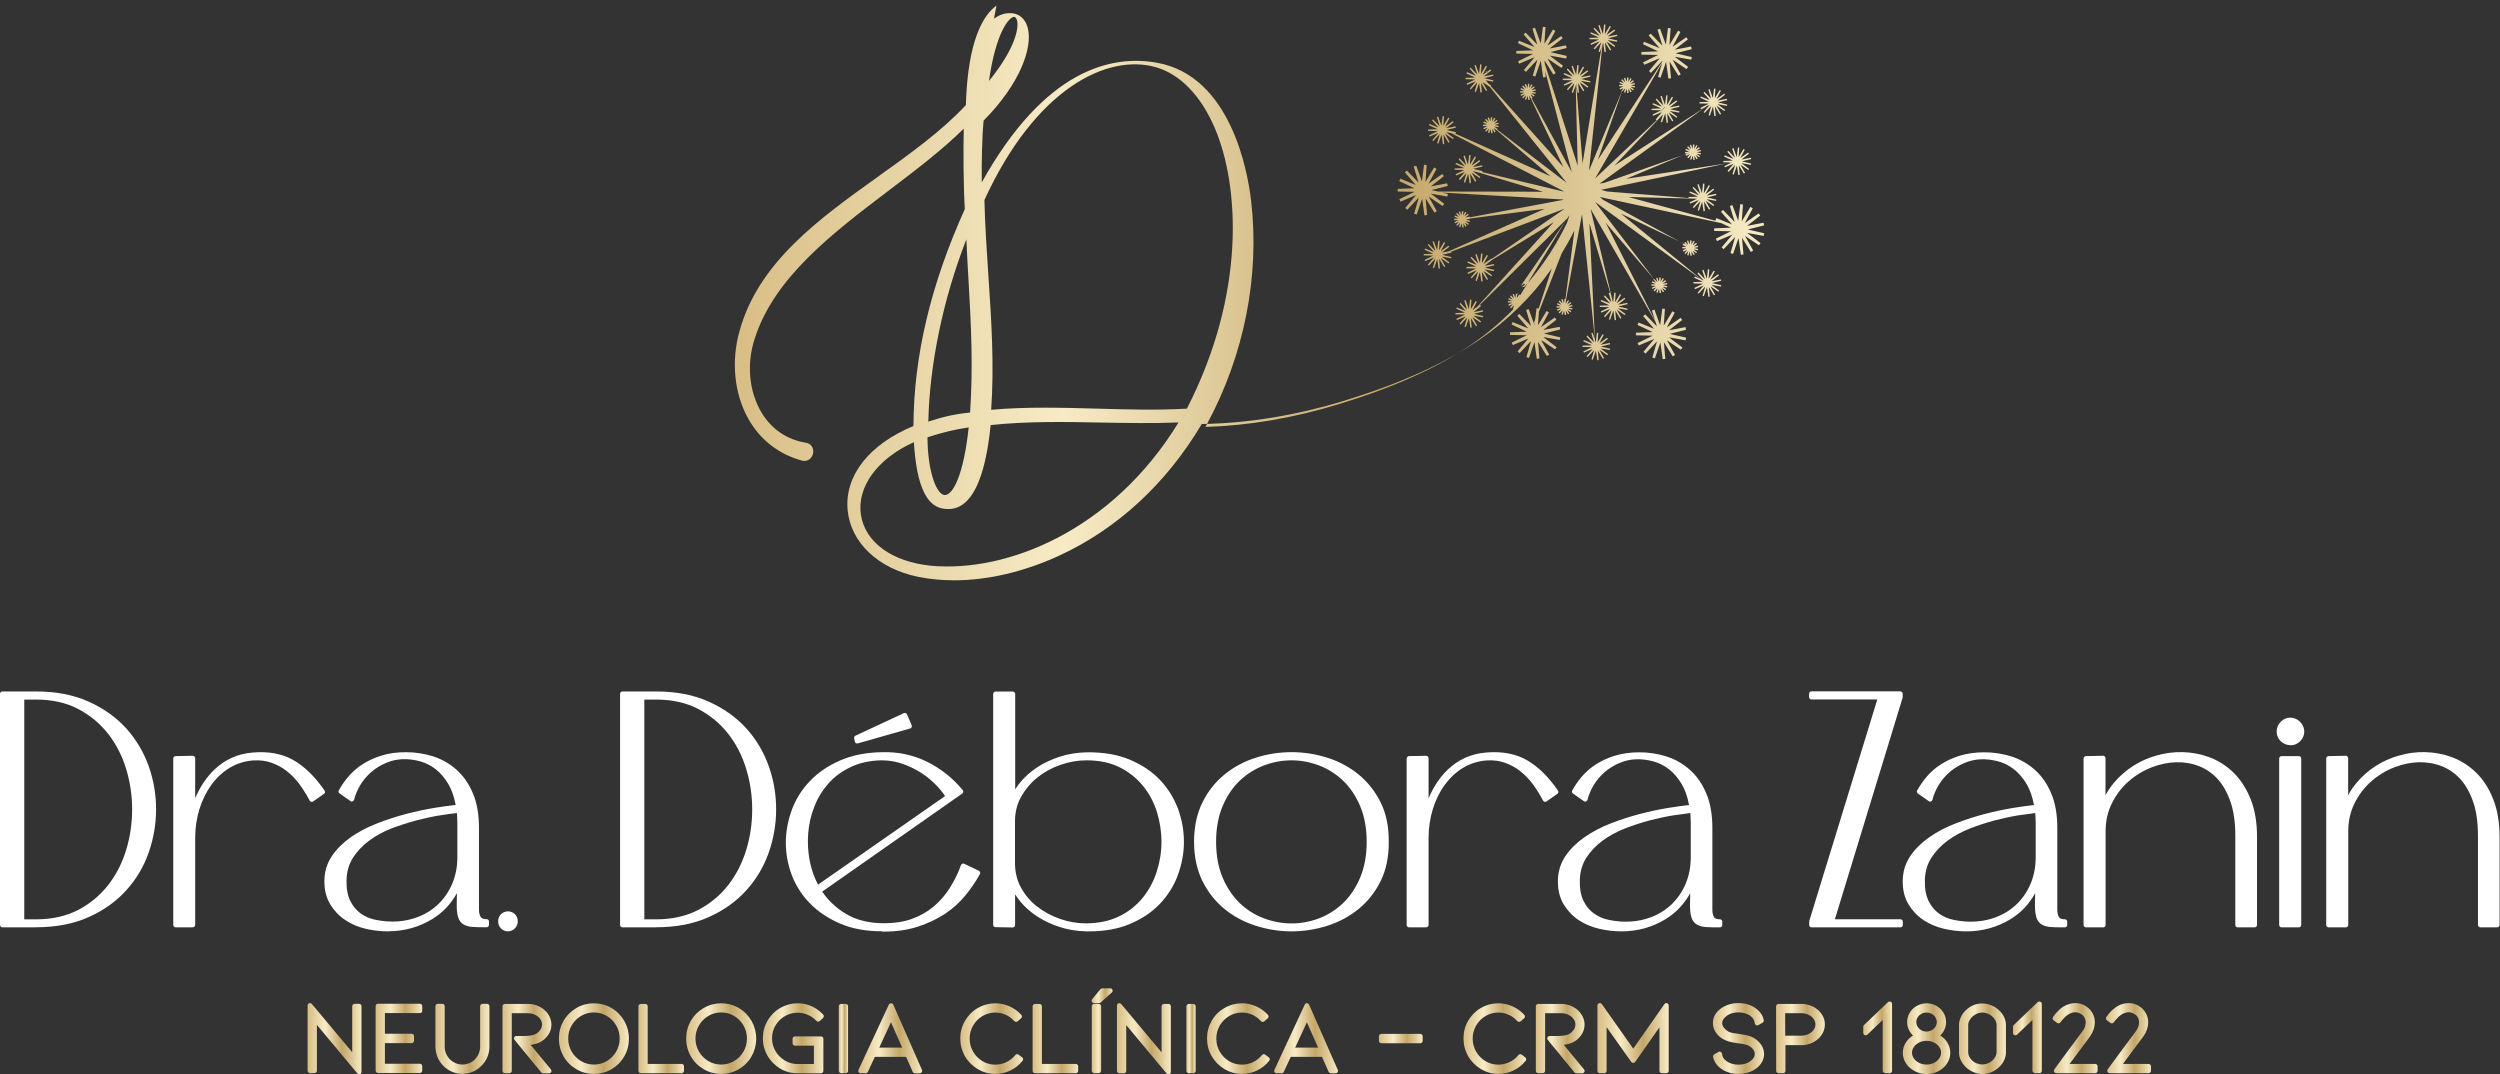 <?xml version="1.0" encoding="UTF-8"?>
<!DOCTYPE svg PUBLIC "-//W3C//DTD SVG 1.1//EN" "http://www.w3.org/Graphics/SVG/1.1/DTD/svg11.dtd">
<!-- Creator: CorelDRAW X6 -->
<svg xmlns="http://www.w3.org/2000/svg" xml:space="preserve" width="23.707mm" height="10.187mm" version="1.1" style="shape-rendering:geometricPrecision; text-rendering:geometricPrecision; image-rendering:optimizeQuality; fill-rule:evenodd; clip-rule:evenodd"
viewBox="0 0 23707 10187"
 xmlns:xlink="http://www.w3.org/1999/xlink">
 <rect x="0" y="0" width="23707" height="10187" fill="#333333" stroke="none"/>
 <defs>
  <style type="text/css">
   <![CDATA[
    .fil1 {fill:white;fill-rule:nonzero}
    .fil3 {fill:url(#id0)}
    .fil2 {fill:url(#id1)}
    .fil5 {fill:url(#id2)}
    .fil4 {fill:url(#id3)}
    .fil7 {fill:url(#id4)}
    .fil6 {fill:url(#id5)}
    .fil9 {fill:url(#id6)}
    .fil8 {fill:url(#id7)}
    .fil11 {fill:url(#id8)}
    .fil10 {fill:url(#id9)}
    .fil13 {fill:url(#id10)}
    .fil12 {fill:url(#id11)}
    .fil15 {fill:url(#id12)}
    .fil14 {fill:url(#id13)}
    .fil0 {fill:url(#id14)}
    .fil17 {fill:url(#id15)}
    .fil16 {fill:url(#id16)}
    .fil19 {fill:url(#id17)}
    .fil18 {fill:url(#id18)}
    .fil21 {fill:url(#id19)}
    .fil20 {fill:url(#id20)}
    .fil23 {fill:url(#id21)}
    .fil22 {fill:url(#id22)}
    .fil25 {fill:url(#id23)}
    .fil24 {fill:url(#id24)}
    .fil27 {fill:url(#id25)}
    .fil26 {fill:url(#id26)}
    .fil29 {fill:url(#id27)}
    .fil28 {fill:url(#id28)}
    .fil31 {fill:url(#id29)}
    .fil30 {fill:url(#id30)}
    .fil33 {fill:url(#id31)}
    .fil32 {fill:url(#id32)}
    .fil35 {fill:url(#id33)}
    .fil34 {fill:url(#id34)}
    .fil37 {fill:url(#id35)}
    .fil36 {fill:url(#id36)}
    .fil39 {fill:url(#id37)}
    .fil38 {fill:url(#id38)}
    .fil41 {fill:url(#id39)}
    .fil40 {fill:url(#id40)}
    .fil43 {fill:url(#id41)}
    .fil42 {fill:url(#id42)}
    .fil45 {fill:url(#id43)}
    .fil44 {fill:url(#id44)}
    .fil47 {fill:url(#id45)}
    .fil46 {fill:url(#id46)}
    .fil49 {fill:url(#id47)}
    .fil48 {fill:url(#id48)}
    .fil51 {fill:url(#id49)}
    .fil50 {fill:url(#id50)}
    .fil53 {fill:url(#id51)}
    .fil52 {fill:url(#id52)}
    .fil55 {fill:url(#id53)}
    .fil54 {fill:url(#id54)}
    .fil57 {fill:url(#id55)}
    .fil56 {fill:url(#id56)}
    .fil59 {fill:url(#id57)}
    .fil58 {fill:url(#id58)}
   ]]>
  </style>
  <linearGradient id="id0" gradientUnits="userSpaceOnUse" x1="2916.8" y1="9849.8" x2="3427.4" y2="9849.8">
   <stop offset="0" style="stop-color:#D8BD84"/>
   <stop offset="0.161" style="stop-color:#E7D4A5"/>
   <stop offset="0.322" style="stop-color:#F7EBC6"/>
   <stop offset="0.478" style="stop-color:#DDC897"/>
   <stop offset="0.639" style="stop-color:#C4A668"/>
   <stop offset="0.82" style="stop-color:#DCC795"/>
   <stop offset="0.988" style="stop-color:#F5E9C3"/>
   <stop offset="1" style="stop-color:#F5E9C3"/>
  </linearGradient>
  <linearGradient id="id1" gradientUnits="userSpaceOnUse" xlink:href="#id0" x1="2939.3" y1="9849.7" x2="3404.9" y2="9849.7">
  </linearGradient>
  <linearGradient id="id2" gradientUnits="userSpaceOnUse" xlink:href="#id0" x1="3562.9" y1="9848.4" x2="4004" y2="9848.4">
  </linearGradient>
  <linearGradient id="id3" gradientUnits="userSpaceOnUse" xlink:href="#id0" x1="3585.5" y1="9848.4" x2="3981.4" y2="9848.4">
  </linearGradient>
  <linearGradient id="id4" gradientUnits="userSpaceOnUse" xlink:href="#id0" x1="4129.1" y1="9851.7" x2="4639.8" y2="9851.7">
  </linearGradient>
  <linearGradient id="id5" gradientUnits="userSpaceOnUse" xlink:href="#id0" x1="4151.7" y1="9851.6" x2="4617.2" y2="9851.6">
  </linearGradient>
  <linearGradient id="id6" gradientUnits="userSpaceOnUse" xlink:href="#id0" x1="4766.7" y1="9848.4" x2="5231" y2="9848.4">
  </linearGradient>
  <linearGradient id="id7" gradientUnits="userSpaceOnUse" xlink:href="#id0" x1="4789.3" y1="9848.4" x2="5206.9" y2="9848.4">
  </linearGradient>
  <linearGradient id="id8" gradientUnits="userSpaceOnUse" xlink:href="#id0" x1="5300" y1="9848.5" x2="5964" y2="9848.5">
  </linearGradient>
  <linearGradient id="id9" gradientUnits="userSpaceOnUse" xlink:href="#id0" x1="5322.6" y1="9848.4" x2="5941.4" y2="9848.4">
  </linearGradient>
  <linearGradient id="id10" gradientUnits="userSpaceOnUse" xlink:href="#id0" x1="6055.2" y1="9848.4" x2="6486" y2="9848.4">
  </linearGradient>
  <linearGradient id="id11" gradientUnits="userSpaceOnUse" xlink:href="#id0" x1="6077.8" y1="9848.4" x2="6463.4" y2="9848.4">
  </linearGradient>
  <linearGradient id="id12" gradientUnits="userSpaceOnUse" xlink:href="#id0" x1="6506.7" y1="9848.5" x2="7170.7" y2="9848.5">
  </linearGradient>
  <linearGradient id="id13" gradientUnits="userSpaceOnUse" xlink:href="#id0" x1="6529.3" y1="9848.4" x2="7148.1" y2="9848.4">
  </linearGradient>
  <linearGradient id="id14" gradientUnits="userSpaceOnUse" xlink:href="#id0" x1="6932.7" y1="2752.1" x2="16737.8" y2="2752.1">
  </linearGradient>
  <linearGradient id="id15" gradientUnits="userSpaceOnUse" xlink:href="#id0" x1="7233.7" y1="9844.6" x2="7813.6" y2="9844.6">
  </linearGradient>
  <linearGradient id="id16" gradientUnits="userSpaceOnUse" xlink:href="#id0" x1="7256.3" y1="9844.6" x2="7788.6" y2="9844.6">
  </linearGradient>
  <linearGradient id="id17" gradientUnits="userSpaceOnUse" xlink:href="#id0" x1="7954.1" y1="9848.4" x2="8041.6" y2="9848.4">
  </linearGradient>
  <linearGradient id="id18" gradientUnits="userSpaceOnUse" xlink:href="#id0" x1="7976.7" y1="9848.4" x2="8019" y2="9848.4">
  </linearGradient>
  <linearGradient id="id19" gradientUnits="userSpaceOnUse" xlink:href="#id0" x1="8139.2" y1="9844.6" x2="8746.2" y2="9844.6">
  </linearGradient>
  <linearGradient id="id20" gradientUnits="userSpaceOnUse" xlink:href="#id0" x1="8162.9" y1="9844.6" x2="8722.5" y2="9844.6">
  </linearGradient>
  <linearGradient id="id21" gradientUnits="userSpaceOnUse" xlink:href="#id0" x1="9106.2" y1="9847.9" x2="9702.1" y2="9847.9">
  </linearGradient>
  <linearGradient id="id22" gradientUnits="userSpaceOnUse" xlink:href="#id0" x1="9128.8" y1="9847.9" x2="9679" y2="9847.9">
  </linearGradient>
  <linearGradient id="id23" gradientUnits="userSpaceOnUse" xlink:href="#id0" x1="9793.7" y1="9848.4" x2="10224.4" y2="9848.4">
  </linearGradient>
  <linearGradient id="id24" gradientUnits="userSpaceOnUse" xlink:href="#id0" x1="9816.3" y1="9848.4" x2="10201.9" y2="9848.4">
  </linearGradient>
  <linearGradient id="id25" gradientUnits="userSpaceOnUse" xlink:href="#id0" x1="10349.9" y1="9775" x2="10552.7" y2="9775">
  </linearGradient>
  <linearGradient id="id26" gradientUnits="userSpaceOnUse" xlink:href="#id0" x1="10374" y1="9775" x2="10528.2" y2="9775">
  </linearGradient>
  <linearGradient id="id27" gradientUnits="userSpaceOnUse" xlink:href="#id0" x1="10592.2" y1="9849.8" x2="11102.9" y2="9849.8">
  </linearGradient>
  <linearGradient id="id28" gradientUnits="userSpaceOnUse" xlink:href="#id0" x1="10614.7" y1="9849.7" x2="11080.3" y2="9849.7">
  </linearGradient>
  <linearGradient id="id29" gradientUnits="userSpaceOnUse" xlink:href="#id0" x1="11249.6" y1="9848.4" x2="11337" y2="9848.4">
  </linearGradient>
  <linearGradient id="id30" gradientUnits="userSpaceOnUse" xlink:href="#id0" x1="11272.1" y1="9848.4" x2="11314.5" y2="9848.4">
  </linearGradient>
  <linearGradient id="id31" gradientUnits="userSpaceOnUse" xlink:href="#id0" x1="11445.2" y1="9847.9" x2="12041.1" y2="9847.9">
  </linearGradient>
  <linearGradient id="id32" gradientUnits="userSpaceOnUse" xlink:href="#id0" x1="11467.8" y1="9847.9" x2="12018" y2="9847.9">
  </linearGradient>
  <linearGradient id="id33" gradientUnits="userSpaceOnUse" xlink:href="#id0" x1="12083.6" y1="9844.6" x2="12690.7" y2="9844.6">
  </linearGradient>
  <linearGradient id="id34" gradientUnits="userSpaceOnUse" xlink:href="#id0" x1="12107.3" y1="9844.6" x2="12667" y2="9844.6">
  </linearGradient>
  <linearGradient id="id35" gradientUnits="userSpaceOnUse" xlink:href="#id0" x1="13077" y1="9848.4" x2="13490.8" y2="9848.4">
  </linearGradient>
  <linearGradient id="id36" gradientUnits="userSpaceOnUse" xlink:href="#id0" x1="13099.6" y1="9848.3" x2="13468.2" y2="9848.3">
  </linearGradient>
  <linearGradient id="id37" gradientUnits="userSpaceOnUse" xlink:href="#id0" x1="13877.4" y1="9847.9" x2="14473.3" y2="9847.9">
  </linearGradient>
  <linearGradient id="id38" gradientUnits="userSpaceOnUse" xlink:href="#id0" x1="13899.9" y1="9847.9" x2="14450.2" y2="9847.9">
  </linearGradient>
  <linearGradient id="id39" gradientUnits="userSpaceOnUse" xlink:href="#id0" x1="14564.9" y1="9848.4" x2="15029.2" y2="9848.4">
  </linearGradient>
  <linearGradient id="id40" gradientUnits="userSpaceOnUse" xlink:href="#id0" x1="14587.4" y1="9848.4" x2="15005" y2="9848.4">
  </linearGradient>
  <linearGradient id="id41" gradientUnits="userSpaceOnUse" xlink:href="#id0" x1="15147.1" y1="9843.6" x2="15822.3" y2="9843.6">
  </linearGradient>
  <linearGradient id="id42" gradientUnits="userSpaceOnUse" xlink:href="#id0" x1="15169.7" y1="9844.6" x2="15799.8" y2="9844.6">
  </linearGradient>
  <linearGradient id="id43" gradientUnits="userSpaceOnUse" xlink:href="#id0" x1="16243.7" y1="9848.4" x2="16728" y2="9848.4">
  </linearGradient>
  <linearGradient id="id44" gradientUnits="userSpaceOnUse" xlink:href="#id0" x1="16266.3" y1="9848.4" x2="16705.5" y2="9848.4">
  </linearGradient>
  <linearGradient id="id45" gradientUnits="userSpaceOnUse" xlink:href="#id0" x1="16841.9" y1="9848.4" x2="17303.6" y2="9848.4">
  </linearGradient>
  <linearGradient id="id46" gradientUnits="userSpaceOnUse" xlink:href="#id0" x1="16864.4" y1="9848.4" x2="17281.1" y2="9848.4">
  </linearGradient>
  <linearGradient id="id47" gradientUnits="userSpaceOnUse" xlink:href="#id0" x1="17669.5" y1="9837" x2="17941.3" y2="9837">
  </linearGradient>
  <linearGradient id="id48" gradientUnits="userSpaceOnUse" xlink:href="#id0" x1="17692" y1="9837.1" x2="17918.7" y2="9837.1">
  </linearGradient>
  <linearGradient id="id49" gradientUnits="userSpaceOnUse" xlink:href="#id0" x1="18043.8" y1="9848.9" x2="18494.3" y2="9848.9">
  </linearGradient>
  <linearGradient id="id50" gradientUnits="userSpaceOnUse" xlink:href="#id0" x1="18066.4" y1="9848.8" x2="18471.7" y2="9848.8">
  </linearGradient>
  <linearGradient id="id51" gradientUnits="userSpaceOnUse" xlink:href="#id0" x1="18576.1" y1="9848.9" x2="19020" y2="9848.9">
  </linearGradient>
  <linearGradient id="id52" gradientUnits="userSpaceOnUse" xlink:href="#id0" x1="18598.7" y1="9848.8" x2="18997.5" y2="9848.8">
  </linearGradient>
  <linearGradient id="id53" gradientUnits="userSpaceOnUse" xlink:href="#id0" x1="19089.7" y1="9837" x2="19361.4" y2="9837">
  </linearGradient>
  <linearGradient id="id54" gradientUnits="userSpaceOnUse" xlink:href="#id0" x1="19112.2" y1="9837.1" x2="19338.9" y2="9837.1">
  </linearGradient>
  <linearGradient id="id55" gradientUnits="userSpaceOnUse" xlink:href="#id0" x1="19463.4" y1="9844.1" x2="19891" y2="9844.1">
  </linearGradient>
  <linearGradient id="id56" gradientUnits="userSpaceOnUse" xlink:href="#id0" x1="19486.5" y1="9844.1" x2="19868.4" y2="9844.1">
  </linearGradient>
  <linearGradient id="id57" gradientUnits="userSpaceOnUse" xlink:href="#id0" x1="19969.3" y1="9844.1" x2="20396.9" y2="9844.1">
  </linearGradient>
  <linearGradient id="id58" gradientUnits="userSpaceOnUse" xlink:href="#id0" x1="19992.5" y1="9844.1" x2="20374.4" y2="9844.1">
  </linearGradient>
 </defs>
 <g id="Camada_x0020_1">
  <g id="_699236080">
   <path class="fil0" d="M9449 53c-123,89 -272,326 -290,944l0 0c-232,249 -538,467 -834,679l0 0c-557,399 -1133,811 -1312,1463l0 0c-81,283 -51,594 83,832l0 0c111,198 286,335 506,396l0 0c31,9 61,2 83,-20l0 0c24,-24 33,-61 23,-93l0 0c-9,-29 -32,-49 -63,-55l0 0c-181,-29 -326,-127 -422,-284l0 0c-120,-197 -145,-465 -67,-701l0 0c184,-582 738,-1002 1273,-1408l0 0c259,-197 505,-383 710,-586l0 0c-5,195 -3,556 10,763l0 0c-325,721 -484,1394 -487,2057l0 0c-421,174 -654,471 -624,797l0 0c28,307 290,556 669,633l0 0c109,22 223,33 341,33 316,0 658,-79 992,-232l0 0c553,-254 1020,-684 1356,-1250l0 0c438,-7 891,-81 1347,-220l0 0c530,-162 949,-350 1282,-577l0 0c269,-183 500,-409 687,-673l0 0c1,-2 2,-3 3,-4l0 0 -124 378 -20 -2 -13 104 -13 38 -49 -134 -24 8 46 152 -111 -114 -19 17 104 120 -148 -60 -10 23 144 68 -159 6 0 25 159 3 -143 70 11 23 147 -62 -102 122 19 17 109 -116 -44 153 24 8 52 -150 22 158 25 -3 -13 -158 84 135 22 -13 -77 -139 132 89 15 -21 -127 -96 157 28 5 -25 -155 -36 154 -39 -5 -25 -156 30 125 -98 -15 -20 -131 91 75 -140 -22 -13 -82 136 9 -128 215 -552c44,-72 85,-145 122,-220l0 0 -85 649 -9 -1 -5 40 -14 -38 -12 4 12 39 -28 -29 -9 9 26 31 -37 -15 -5 12 36 17 -40 1 0 13 40 1 -36 18 5 12 37 -16 -26 31 10 9 28 -30 -11 39 12 4 13 -38 6 40 13 -1 -3 -40 21 34 11 -6 -19 -35 33 23 7 -10 -32 -24 40 7 3 -12 -39 -9 39 -10 -3 -12 -40 8 32 -25 -8 -10 -33 23 19 -36 -11 -6 -21 35 2 -31 152 -814c0,-1 1,-2 1,-3l0 0 122 1182 -22 -60 -12 4 26 87 -63 -65 -9 9 59 68 -84 -34 -5 12 82 38 -90 3 0 13 90 2 -81 40 5 12 83 -35 -58 69 10 8 62 -66 -25 87 12 4 30 -85 13 90 13 -1 -8 -90 48 77 11 -6 -44 -79 75 51 7 -10 -72 -55 89 16 3 -12 -88 -21 88 -22 -3 -12 -89 17 71 -56 -8 -10 -74 52 42 -80 -11 -6 -47 77 6 -90 -13 -1 -11 90 -7 -18 -53 -1111 202 677 -7 -18 -12 4 26 87 -63 -65 -9 9 59 68 -84 -34 -5 12 82 39 -90 3 0 13 90 2 -81 40 5 12 83 -35 -58 69 10 8 62 -66 -25 87 12 4 30 -86 13 90 13 -1 -8 -90 48 77 11 -6 -44 -79 75 51 7 -10 -72 -55 89 16 3 -12 -88 -21 88 -22 -3 -12 -89 17 71 -56 -8 -10 -74 52 42 -80 -11 -6 -47 77 6 -90 -13 -1 -11 90 -6 -15 -208 -869 616 1071 13 43 -111 -114 -19 17 104 120 -148 -60 -10 23 144 68 -159 6 0 25 159 3 -143 70 11 23 147 -62 -102 122 19 17 109 -116 -44 153 24 8 52 -150 22 158 25 -3 -14 -159 84 135 22 -13 -77 -139 132 89 15 -21 -127 -96 157 28 5 -25 -155 -36 154 -39 -5 -25 -156 30 125 -98 -15 -20 -131 91 75 -140 -22 -13 -82 136 11 -159 -25 -2 -20 158 -54 -149 -24 8 29 96 -467 -927 457 533 -5 4 26 31 -37 -15 -5 12 37 17 -40 1 0 13 40 1 -36 18 5 12 37 -16 -26 31 10 8 28 -29 -11 39 12 4 13 -38 6 40 13 -2 -3 -40 21 34 11 -6 -20 -35 33 23 7 -10 -32 -24 40 7 3 -12 -39 -9 39 -10 -3 -12 -40 8 32 -25 -8 -10 -33 23 19 -36 -11 -6 -21 35 3 -40 -13 -1 -5 40 -14 -38 -12 4 12 39 -28 -29 -2 2 -561 -734 997 728 -52 -21 -5 12 82 38 -90 3 0 13 91 2 -81 40 5 12 83 -35 -58 69 10 8 62 -66 -25 87 12 4 30 -85 13 90 13 -1 -8 -90 48 77 11 -6 -44 -79 75 51 7 -10 -72 -55 89 16 3 -12 -88 -21 88 -22 -3 -12 -89 17 71 -56 -8 -10 -74 52 42 -80 -11 -6 -47 77 6 -90 -13 -1 -11 90 -31 -85 -12 4 26 86 -63 -65 -9 9 59 68 -17 -7 -768 -628 624 297 4 5 -37 -15 -5 12 37 17 -40 1 0 13 40 1 -36 18 5 12 37 -16 -26 31 9 8 28 -29 -11 39 12 4 13 -38 6 40 13 -1 -4 -40 21 34 11 -6 -19 -35 33 23 7 -10 -32 -24 40 7 3 -12 -39 -9 39 -10 -3 -12 -40 8 32 -25 -8 -10 -33 23 19 -36 -11 -6 -21 35 3 -40 -13 -1 -5 40 -14 -38 -12 4 12 39 -28 -29 -9 9 19 22 -787 -429 -34 -28 1153 248 91 43 -159 6 0 25 159 3 -143 70 11 23 146 -62 -102 122 19 17 109 -116 -44 153 24 8 52 -150 22 158 25 -3 -14 -159 84 135 22 -13 -77 -139 132 89 15 -21 -127 -96 157 28 5 -25 -155 -36 154 -39 -6 -25 -156 30 125 -98 -15 -20 -131 91 75 -140 -22 -13 -82 136 11 -159 -25 -3 -20 158 -55 -149 -24 8 46 152 -111 -114 -19 17 104 120 -148 -60 -10 23 11 5 -835 -228 651 16 -71 35 5 12 83 -35 -58 69 10 8 62 -66 -25 87 12 4 30 -85 13 90 13 -2 -8 -90 48 77 11 -6 -44 -79 75 51 7 -10 -72 -55 89 16 3 -12 -88 -21 88 -22 -3 -12 -89 17 71 -56 -8 -10 -74 52 42 -80 -11 -6 -47 77 6 -90 -13 -1 -11 90 -31 -85 -12 4 26 87 -63 -65 -9 9 59 68 -84 -34 -5 12 82 38 -90 3 0 10 -771 -62 -58 -16 1242 -261 -73 36 5 12 83 -35 -58 69 10 9 62 -66 -25 87 12 4 30 -85 13 90 13 -1 -8 -90 48 77 11 -6 -44 -79 75 51 7 -10 -72 -55 89 16 3 -12 -88 -21 88 -22 -3 -12 -89 17 71 -56 -8 -10 -74 52 42 -80 -11 -6 -47 77 6 -90 -13 -1 -11 90 -31 -85 -12 4 26 87 -63 -65 -9 9 59 68 -84 -34 -5 12 82 38 -90 3 0 13 89 2 -1012 155 595 -248 6 0 -36 18 5 12 37 -16 -26 31 10 8 28 -29 -11 39 12 4 13 -38 6 40 13 -1 -4 -40 21 34 11 -6 -19 -35 33 23 7 -10 -32 -24 40 7 2 -12 -39 -9 39 -10 -3 -12 -40 8 32 -25 -8 -10 -33 23 19 -36 -11 -6 -21 35 3 -40 -13 -1 -5 40 -14 -38 -12 4 12 39 -28 -29 -9 9 26 31 -38 -15 -5 12 37 17 -40 1 0 13 26 1 -792 279 -44 7 1016 -735 28 -12 -58 69 10 8 62 -66 -25 87 12 4 30 -85 13 90 13 -1 -8 -90 48 77 11 -6 -44 -79 75 51 7 -10 -72 -55 89 16 3 -12 -88 -21 88 -22 -3 -12 -89 17 71 -56 -7 -10 -74 52 42 -80 -11 -6 -47 77 6 -90 -13 -1 -11 90 -31 -85 -12 4 26 87 -63 -65 -9 9 59 69 -84 -34 -5 12 82 38 -90 3 0 13 90 2 -81 40 5 12 34 -14 -854 549 460 -486 -21 72 12 4 30 -85 13 90 13 -1 -8 -90 48 77 11 -6 -44 -79 75 51 7 -10 -72 -55 89 16 3 -12 -88 -21 88 -22 -3 -12 -89 17 71 -56 -8 -10 -74 52 42 -80 -11 -6 -47 77 6 -90 -13 -1 -11 90 -31 -85 -12 4 26 87 -63 -65 -9 9 59 68 -84 -34 -5 12 82 38 -90 3 0 13 90 2 -81 40 5 12 83 -35 -58 69 9 8 -584 552 0 0 635 -1095 -38 132 24 8 52 -150 22 158 25 -3 -14 -159 84 135 22 -13 -77 -139 132 89 15 -21 -127 -96 157 28 5 -25 -155 -36 154 -39 -5 -25 -156 30 125 -98 -15 -20 -131 91 75 -141 -22 -12 -82 136 11 -159 -25 -3 -20 158 -55 -150 -24 8 46 152 -111 -114 -19 17 104 120 -148 -60 -10 23 144 68 -159 6 0 25 159 3 -143 70 11 23 147 -62 -102 122 19 17 109 -116 -3 11 -610 930 230 -651 1 1 28 -29 -11 39 12 4 13 -38 6 40 13 -1 -3 -40 21 34 11 -6 -20 -35 34 23 7 -10 -32 -24 40 7 3 -12 -39 -9 39 -10 -3 -12 -40 8 32 -25 -8 -10 -33 23 19 -36 -11 -6 -21 35 3 -40 -13 -1 -5 40 -14 -38 -12 4 12 39 -28 -29 -9 9 26 30 -38 -15 -5 12 37 17 -40 1 0 13 40 1 -36 18 5 12 30 -13 -5 11 -14 17 5 5 -311 749 129 -1201 5 -13 13 90 13 -2 -8 -90 48 77 11 -6 -44 -79 75 51 7 -10 -72 -55 89 16 3 -12 -88 -21 88 -22 -3 -12 -89 17 71 -56 -8 -10 -74 52 42 -80 -11 -6 -47 77 6 -90 -13 -1 -11 90 -31 -85 -12 4 26 87 -63 -65 -9 9 59 68 -84 -34 -5 12 82 38 -90 3 0 13 90 2 -81 40 5 12 83 -35 -58 69 10 8 62 -66 -25 87 12 4 17 -50 -181 1107 -61 -759 1 -2 13 90 13 -1 -8 -90 48 77 11 -6 -44 -79 75 51 7 -10 -72 -55 89 16 3 -12 -88 -21 88 -22 -3 -12 -89 17 71 -56 -8 -10 -74 52 43 -80 -11 -6 -47 77 6 -90 -13 -1 -11 90 -31 -85 -12 4 26 87 -63 -65 -9 9 59 68 -84 -34 -5 12 82 39 -90 3 0 13 91 2 -81 40 5 12 83 -35 -58 69 9 8 62 -66 -25 87 12 4 25 -73 19 765 -312 -967 -3 -33 84 135 22 -13 -77 -139 132 89 15 -21 -127 -96 157 28 5 -25 -155 -36 154 -39 -6 -25 -156 30 125 -98 -15 -20 -130 91 75 -140 -22 -13 -82 136 11 -159 -25 -3 -20 158 -55 -149 -24 8 46 152 -111 -114 -19 17 104 120 -148 -60 -10 23 144 68 -159 6 0 25 159 3 -143 70 11 23 147 -62 -102 122 19 17 109 -116 -44 153 24 8 52 -150 22 158 25 -3 -5 -57 252 958 -381 -699 9 -5 -20 -35 33 23 7 -10 -32 -24 40 7 3 -12 -39 -9 39 -10 -3 -12 -40 8 32 -25 -7 -10 -33 23 19 -36 -11 -6 -21 35 3 -40 -13 -1 -5 40 -14 -38 -12 4 12 39 -28 -29 -9 9 26 31 -37 -15 -5 12 37 17 -40 1 0 13 40 1 -36 18 5 12 37 -16 -26 31 9 8 28 -29 -11 39 12 4 13 -38 6 40 13 -1 -3 -40 9 15 315 663 -688 -767 4 -5 -25 -19 -29 -33 71 13 3 -12 -88 -21 88 -22 -3 -12 -89 17 71 -56 -8 -10 -74 52 42 -80 -11 -6 -47 77 6 -90 -13 -1 -11 90 -31 -85 -12 4 26 87 -63 -65 -9 9 59 68 -84 -34 -5 12 82 39 -90 3 0 13 91 2 -81 40 5 12 83 -35 -58 69 9 8 62 -66 -25 87 12 4 30 -85 13 90 13 -1 -8 -90 48 77 11 -6 -44 -79 69 46 729 910 -660 -505 4 -6 -32 -24 40 7 3 -12 -39 -9 39 -10 -3 -12 -40 8 32 -25 -7 -10 -33 23 19 -36 -11 -6 -21 35 3 -40 -13 -1 -5 40 -14 -38 -12 4 12 39 -28 -29 -9 9 26 31 -37 -15 -5 12 37 17 -40 1 0 13 40 1 -36 18 5 12 37 -16 -26 31 10 8 28 -30 -11 39 12 4 13 -38 6 40 13 -2 -3 -40 21 34 11 -7 -20 -35 30 20 511 438 -915 -410 15 3 3 -12 -83 -19 -4 -2 86 -22 -3 -12 -89 17 71 -56 -8 -10 -74 52 42 -80 -11 -6 -47 77 6 -90 -13 -1 -11 90 -31 -85 -12 4 26 87 -63 -65 -9 9 59 68 -84 -34 -5 12 82 38 -90 3 0 13 91 2 -81 40 5 12 83 -35 -58 69 9 8 62 -66 -25 87 12 4 30 -85 13 90 13 -1 -8 -90 48 77 11 -6 -44 -79 75 51 7 -10 -72 -55 47 8 1070 552 -12 0 -762 -182 2 -10 -88 -21 88 -22 -3 -12 -89 17 71 -56 -8 -10 -74 52 42 -80 -11 -6 -47 77 6 -90 -13 -1 -11 90 -31 -85 -12 4 26 87 -63 -65 -9 9 59 68 -84 -34 -5 12 82 38 -90 3 0 13 91 2 -81 40 5 12 83 -35 -58 69 10 9 62 -66 -25 87 12 4 30 -85 13 90 13 -1 -8 -90 48 77 11 -7 -44 -79 75 51 7 -10 -72 -55 32 6 635 189 -998 -2 -60 -14 154 -39 -6 -25 -156 30 125 -98 -15 -20 -130 91 75 -140 -22 -13 -82 136 11 -159 -25 -3 -20 158 -54 -149 -24 8 46 152 -111 -114 -19 17 104 120 -147 -60 -10 23 144 68 -159 6 0 25 159 3 -143 70 11 23 147 -62 -102 122 19 17 109 -116 -44 153 24 8 52 -150 22 158 25 -3 -14 -158 84 135 22 -13 -77 -139 132 89 15 -21 -127 -96 157 28 5 -25 -54 -13 1152 66 -9 4 -881 165 -2 -7 -40 8 32 -25 -8 -10 -33 23 19 -36 -11 -6 -21 35 3 -40 -13 -1 -5 40 -14 -38 -12 4 12 39 -28 -29 -9 9 26 31 -37 -15 -5 12 37 17 -40 2 0 13 40 1 -36 18 5 12 37 -16 -26 31 10 8 28 -29 -11 39 12 4 13 -38 6 40 13 -1 -4 -40 21 34 11 -6 -19 -35 33 23 7 -10 -32 -24 40 7 3 -12 -39 -9 39 -10 -1 -2 709 -92 -910 403 -65 13 71 -56 -8 -10 -74 52 42 -80 -11 -6 -47 77 6 -90 -13 -1 -11 90 -31 -85 -12 4 26 87 -63 -65 -9 9 59 68 -84 -34 -5 12 82 38 -90 3 0 13 90 2 -81 40 5 12 83 -35 -58 69 10 8 62 -66 -25 87 12 4 30 -86 13 90 13 -2 -8 -90 48 77 11 -6 -44 -79 75 51 7 -10 -72 -55 89 16 3 -12 -86 -20 9 -3 77 -19 -2 -9 1076 -407 -693 477 -3 -4 -74 52 42 -80 -11 -6 -47 77 6 -90 -13 -1 -11 90 -31 -85 -12 4 26 87 -63 -65 -9 9 59 68 -84 -34 -5 12 82 38 -90 3 0 13 90 2 -81 40 5 12 83 -35 -58 69 9 8 62 -66 -25 87 12 4 30 -86 13 90 13 -2 -8 -90 48 77 11 -6 -44 -79 75 51 7 -10 -72 -55 89 16 3 -12 -88 -21 88 -22 -3 -12 -89 17 71 -56 0 0 587 -359 -726 803 -46 32 42 -80 -11 -6 -47 77 6 -90 -13 -1 -11 90 -31 -85 -12 4 26 87 -63 -65 -9 9 59 68 -84 -34 -5 12 82 38 -90 3 0 13 90 2 -81 40 5 12 83 -35 -58 69 10 8 62 -66 -25 87 12 4 30 -85 13 90 13 -1 -8 -90 48 77 11 -7 -44 -79 75 51 7 -10 -72 -55 89 16 3 -12 -88 -21 88 -22 -3 -12 -89 17 71 -56 -8 -10 -12 8 835 -827 -442 724 -11 -6 -21 34 3 -40 -13 -1 -5 40 -14 -38 -12 4 12 39 -28 -29 -9 9 26 31 -37 -15 -5 12 36 17 -40 1 0 13 40 1 -36 18 5 12 37 -16 -26 31 10 8 28 -29 -11 39 3 1c-121,124 -254,236 -399,335l0 0c-325,221 -736,406 -1256,564l0 0c-428,131 -851,203 -1263,215l0 0c4,-7 8,-13 11,-20l0 0c356,-656 506,-1410 422,-2126l0 0c-32,-275 -192,-1182 -892,-1307l0 0c-430,-78 -1063,60 -1662,1134l0 0c-3,-199 4,-451 17,-585l0 0c352,-355 465,-695 420,-876l0 0c-17,-70 -59,-119 -119,-137l0 0c-11,-3 -30,-7 -53,-7l0 0c-39,0 -91,11 -149,53zm167 107l1 0c11,2 19,11 25,26l0 0c24,65 -6,265 -264,582l0 0c66,-466 193,-608 238,-608zm-243 2459c-16,-236 -32,-480 -38,-722l0 0c484,-1058 1168,-1395 1632,-1258l0 0c227,67 423,272 553,576l0 0c231,541 299,1561 -265,2660l0 0c-276,16 -568,8 -850,0l0 0c-334,-9 -679,-19 -1006,11l0 0c30,-422 2,-851 -26,-1266zm4714 -1945l12 2 14 17 -25 -19zm1324 94l4 -2 -6 7 2 -6zm376 245l-3 9 -51 49 54 -58zm277 831l51 1 -5 3 -45 -4zm-1643 867l463 -671 -24 72c-64,134 -139,262 -226,384l0 0c-55,78 -115,152 -178,223l0 0 -27 5 32 -25 -8 -10 -33 23 0 -1zm-5257 -442c6,139 13,272 21,402l0 0c23,409 44,797 14,1241l0 0c-151,15 -258,41 -396,86l0 0c12,-546 142,-1168 361,-1729zm5269 469l8 -2c-1,1 -2,2 -3,3l0 0 -5 -1zm-39 36l2 11c-3,3 -6,6 -8,9l0 0 7 -20zm157 300l6 -14 -3 22 -3 -8zm-5157 957c341,-37 702,-31 1052,-24l0 0c241,4 490,9 730,-1l0 0c-629,1028 -1628,1424 -2345,1359l0 0c-372,-37 -627,-222 -667,-483l0 0c-40,-265 156,-532 502,-689l0 0c27,424 124,625 304,633l0 0c8,1 16,1 24,1l0 0c212,0 347,-267 400,-795zm-474 644c-56,-52 -122,-222 -125,-528l0 0c144,-47 255,-74 391,-94l0 0c-50,464 -151,636 -223,641l0 0c-1,0 -2,0 -4,0l0 0c-13,0 -26,-7 -40,-20l0 0z"/>
   <path class="fil1" d="M208 6611l0 2129 135 0c154,0 290,-30 407,-91 117,-61 214,-141 293,-241 78,-100 137,-214 175,-341 39,-127 58,-258 58,-391 0,-134 -19,-264 -58,-391 -39,-127 -97,-241 -175,-341 -78,-100 -176,-181 -293,-241 -117,-61 -253,-91 -407,-91l-135 0zm-185 -31l319 0c186,0 349,31 488,94 140,63 256,146 349,249 93,103 162,220 208,351 46,131 69,265 69,402 0,138 -23,272 -69,402 -46,130 -115,247 -208,351 -93,103 -209,186 -349,249 -140,63 -303,94 -488,94l-319 0 0 -2191z"/>
   <path class="fil1" d="M659 6639c35,12 68,27 100,43 119,62 220,145 300,247 80,102 140,219 179,349 39,129 59,263 59,398 0,135 -20,269 -59,398 -39,129 -100,247 -179,349 -80,102 -181,185 -300,247 -32,17 -65,31 -100,43 57,-14 111,-33 162,-56 136,-61 251,-143 342,-243 90,-101 159,-216 204,-343 45,-128 68,-260 68,-395 0,-135 -23,-267 -68,-395 -45,-127 -113,-242 -204,-343 -90,-100 -205,-182 -342,-243 -51,-23 -105,-41 -162,-56zm-429 2079l112 0c150,0 284,-30 397,-88 113,-59 209,-138 285,-235 76,-97 134,-210 172,-334 38,-125 57,-254 57,-385 0,-131 -19,-260 -57,-385 -38,-124 -95,-236 -172,-334 -76,-97 -172,-176 -285,-235 -113,-59 -247,-88 -397,-88l-112 0 0 2084zm-185 31l141 0c-1,-3 -2,-6 -2,-9l0 -2129c0,-3 1,-6 2,-9l-141 0 0 2146zm297 45l-319 0c-12,0 -23,-10 -23,-23l0 -2191c0,-13 10,-23 23,-23l319 0c188,0 356,32 498,96 142,64 262,149 357,254 94,105 166,226 213,358 47,132 70,270 70,410 0,140 -24,278 -70,410 -47,133 -118,253 -213,358 -95,105 -215,191 -357,254 -142,64 -310,96 -498,96z"/>
   <path class="fil1" d="M1666 7194l163 -3 0 510c48,-163 121,-291 219,-385 98,-94 215,-146 351,-157 148,-13 273,11 376,70 102,60 197,153 285,280l-103 72c-29,-56 -63,-110 -100,-160 -38,-50 -79,-93 -125,-128 -46,-36 -97,-63 -152,-81 -55,-19 -115,-26 -180,-22 -86,6 -163,31 -233,74 -70,43 -130,99 -180,168 -50,69 -89,148 -116,236 -27,89 -41,181 -41,277l0 827 -163 0 0 -1578z"/>
   <path class="fil1" d="M2564 7184c8,2 15,5 23,7 57,20 111,48 158,85 47,37 91,81 130,133 33,44 63,91 90,140l64 -45c-82,-115 -171,-201 -265,-255 -58,-34 -125,-56 -200,-65zm-875 1565l118 0 0 -804c0,-76 8,-150 25,-222 -2,0 -4,0 -6,0 -11,-2 -19,-11 -19,-22l0 -487 -118 2 0 1533zm140 45l-163 0c-12,0 -23,-10 -23,-23l0 -1578c0,-12 10,-22 22,-23l163 -3c5,0 12,2 16,7 4,4 7,10 7,16l0 380c46,-109 107,-200 181,-271 101,-97 224,-152 365,-163 152,-13 283,12 389,74 105,61 203,157 292,287 7,10 5,24 -6,31l-103 72c-5,4 -12,5 -18,3 -6,-2 -12,-6 -15,-12 -29,-55 -62,-108 -98,-157 -36,-48 -77,-90 -121,-124 -44,-34 -93,-60 -145,-78 -52,-18 -110,-25 -171,-21 -81,6 -156,30 -223,70 -67,41 -126,95 -174,162 -48,67 -86,144 -113,230 -26,86 -40,177 -40,271l0 826c0,13 -10,23 -23,23z"/>
   <path class="fil1" d="M3717 8762c92,0 177,-15 255,-45 78,-30 146,-74 203,-130 57,-56 102,-124 135,-202 32,-78 49,-163 49,-255l0 -326c0,-21 -1,-42 -2,-63 -1,-21 -3,-40 -5,-56 -48,4 -108,12 -180,24 -72,12 -148,28 -229,49 -80,21 -161,47 -241,78 -80,31 -153,71 -218,119 -65,48 -117,104 -158,168 -41,64 -62,138 -64,224 -2,84 10,152 38,207 27,54 63,97 107,128 44,31 93,53 149,64 55,12 109,17 161,17zm-617 -404c0,-86 22,-161 67,-227 45,-66 103,-124 175,-174 72,-50 154,-93 246,-128 92,-35 184,-65 275,-89 92,-24 181,-43 266,-56 86,-14 159,-24 219,-30 -15,-92 -40,-169 -77,-230 -37,-62 -79,-111 -127,-147 -48,-37 -99,-62 -152,-77 -53,-15 -103,-22 -149,-22 -67,0 -128,12 -185,35 -56,23 -106,53 -150,91 -44,38 -80,80 -110,128 -29,48 -50,97 -63,147l-103 -72c23,-42 52,-84 86,-125 34,-42 77,-79 128,-113 51,-33 110,-61 177,-81 67,-21 142,-31 225,-31 88,0 172,13 252,39 80,26 151,67 213,122 62,55 111,127 149,214 38,88 56,194 56,319l0 776c0,31 6,58 17,78 11,21 33,32 64,34l13 0 0 31 -19 0c-44,0 -81,-1 -111,-3 -30,-2 -55,-9 -75,-20 -20,-12 -34,-30 -42,-55 -8,-25 -13,-62 -13,-110l3 -219c-56,146 -146,257 -269,332 -123,75 -259,113 -407,113 -69,0 -138,-8 -207,-24 -69,-16 -131,-42 -186,-78 -55,-37 -101,-84 -136,-141 -36,-57 -53,-127 -53,-208z"/>
   <path class="fil1" d="M3265 7500l60 42c13,-42 32,-83 56,-122 30,-50 69,-95 114,-134 25,-21 51,-40 80,-57 -42,17 -80,36 -114,59 -49,32 -90,68 -123,108 -29,35 -53,70 -74,104zm1068 210c-43,4 -96,12 -156,21 -71,11 -147,28 -226,48 -79,21 -159,47 -239,77 -78,30 -150,70 -212,116 -62,46 -114,101 -153,162 -38,60 -59,131 -61,212 -2,79 10,145 35,196 25,51 59,91 99,120 41,29 88,50 140,60 147,31 286,19 404,-27 75,-29 141,-71 196,-125 55,-54 99,-119 130,-194 31,-75 47,-158 47,-246l0 -326c0,-21 -1,-41 -2,-62 -1,-12 -1,-23 -2,-33zm26 632c1,0 3,0 4,0 11,2 19,12 18,23l-3 219c0,45 4,80 11,102 7,20 17,34 32,42 17,10 39,16 65,17 18,1 40,2 64,3 -16,-9 -26,-21 -32,-32 -13,-24 -20,-54 -20,-89l0 -776c0,-122 -18,-226 -55,-310 -36,-84 -84,-154 -143,-207 -59,-53 -128,-92 -205,-117 -1,-1 -3,-1 -4,-1 23,12 46,27 67,43 50,38 95,90 133,154 38,64 65,144 80,238 1,6 -1,12 -4,17 0,0 0,0 0,0 4,4 7,9 8,15 2,17 4,37 5,58 1,21 2,43 2,64l0 326c0,75 -11,147 -32,214 3,-1 6,-2 10,-2zm-668 -526c-31,11 -63,22 -94,34 -90,35 -171,77 -241,126 -70,48 -127,105 -170,168 -42,62 -63,134 -63,214 0,77 17,143 50,196 34,54 77,99 129,134 53,35 113,60 179,75 87,20 177,27 262,21 -62,2 -126,-4 -192,-17 -58,-12 -111,-35 -157,-68 -47,-33 -85,-79 -114,-137 -29,-57 -42,-130 -40,-217 2,-89 25,-168 68,-235 42,-66 97,-124 164,-174 65,-48 139,-89 219,-120zm-9 1016c-70,0 -142,-8 -212,-24 -71,-16 -137,-44 -194,-82 -58,-38 -106,-88 -143,-148 -38,-61 -57,-135 -57,-220 0,-90 24,-170 71,-240 46,-68 107,-128 181,-180 73,-51 157,-95 251,-131 92,-36 186,-66 278,-90 92,-24 183,-43 268,-57 75,-12 141,-21 196,-27 -15,-78 -38,-145 -70,-199 -35,-59 -76,-106 -121,-141 -46,-35 -94,-59 -144,-73 -126,-34 -229,-25 -319,12 -54,22 -102,51 -144,87 -42,36 -77,77 -105,123 -28,46 -48,93 -60,141 -2,7 -7,13 -14,16 -7,3 -15,2 -21,-3l-103 -72c-10,-7 -13,-19 -7,-29 23,-43 53,-86 89,-129 36,-43 81,-83 133,-117 53,-34 114,-63 183,-84 69,-22 147,-32 232,-32 90,0 177,14 259,40 83,27 157,70 221,127 64,57 116,132 154,222 39,90 58,201 58,328l0 776c0,27 5,50 15,67 3,5 11,21 46,23l11 0c13,0 23,10 23,23l0 31c0,13 -10,23 -23,23l-19 0c-45,0 -82,-1 -113,-3 -34,-2 -62,-10 -85,-23 -25,-14 -42,-37 -52,-67 -9,-28 -14,-66 -14,-117l2 -114c-57,104 -135,186 -233,246 -126,77 -267,116 -419,116z"/>
   <path class="fil1" d="M4747 8737c0,-21 7,-38 20,-52 14,-14 31,-20 52,-20 19,0 35,7 49,20 14,14 20,31 20,52 0,19 -7,36 -20,50 -14,15 -30,22 -49,22 -21,0 -38,-7 -52,-20 -14,-14 -20,-31 -20,-52z"/>
   <path class="fil1" d="M4819 8688c-15,0 -26,5 -36,14 -9,9 -14,21 -14,36 0,15 4,26 14,36 17,17 47,21 68,-1 10,-10 14,-22 14,-35 0,-15 -4,-26 -14,-36 -9,-9 -20,-14 -33,-14zm0 144c-27,0 -50,-9 -68,-27 -18,-18 -27,-41 -27,-68 0,-27 9,-50 27,-68 34,-34 95,-37 132,0 18,18 27,41 27,68 0,25 -9,47 -26,65 -18,19 -40,29 -65,29z"/>
   <path class="fil1" d="M6087 6611l0 2129 135 0c154,0 290,-30 407,-91 117,-61 214,-141 293,-241 78,-100 137,-214 175,-341 39,-127 58,-258 58,-391 0,-134 -19,-264 -58,-391 -39,-127 -97,-241 -175,-341 -78,-100 -176,-181 -293,-241 -117,-61 -253,-91 -407,-91l-135 0zm-185 -31l319 0c186,0 349,31 488,94 140,63 256,146 349,249 93,103 162,220 208,351 46,131 69,265 69,402 0,138 -23,272 -69,402 -46,130 -115,247 -208,351 -93,103 -209,186 -349,249 -140,63 -303,94 -488,94l-319 0 0 -2191z"/>
   <path class="fil1" d="M6539 6639c35,12 68,27 100,43 119,62 220,145 300,247 80,102 140,219 179,349 39,129 59,263 59,398 0,135 -20,269 -59,398 -39,129 -100,247 -179,349 -80,102 -181,186 -300,247 -32,17 -65,31 -100,43 57,-14 111,-33 162,-56 136,-61 251,-143 341,-243 91,-101 159,-216 204,-343 45,-127 68,-260 68,-395 0,-135 -23,-267 -68,-395 -45,-127 -113,-242 -204,-343 -90,-101 -205,-182 -342,-243 -51,-23 -105,-41 -162,-56zm-429 2079l112 0c150,0 284,-30 397,-88 113,-59 209,-138 285,-235 76,-97 134,-210 172,-334 38,-125 57,-254 57,-385 0,-131 -19,-260 -57,-385 -38,-124 -95,-237 -172,-334 -76,-97 -172,-176 -285,-235 -113,-59 -247,-88 -397,-88l-112 0 0 2084zm-185 31l141 0c-1,-3 -2,-6 -2,-9l0 -2129c0,-3 1,-6 2,-9l-141 0 0 2146zm297 45l-319 0c-12,0 -23,-10 -23,-23l0 -2191c0,-13 10,-23 23,-23l319 0c188,0 356,32 498,96 142,64 262,149 357,254 95,105 166,226 213,358 47,132 70,270 70,410 0,140 -24,278 -70,410 -47,133 -118,253 -213,358 -95,105 -215,191 -357,254 -142,64 -310,96 -498,96z"/>
   <path class="fil1" d="M8579 6784l44 103 -495 141 -6 -31 457 -213zm-830 1637l1243 -867c-33,-54 -75,-104 -124,-150 -49,-46 -102,-85 -158,-117 -56,-32 -115,-57 -175,-75 -61,-18 -120,-26 -179,-24 -111,2 -209,24 -296,64 -87,41 -160,94 -219,160 -60,66 -106,141 -139,226 -33,85 -54,172 -61,263 -7,91 -2,181 16,271 18,90 49,173 92,250zm614 -1265c150,-4 289,25 416,88 127,63 238,150 332,263l-1346 942c61,96 142,175 244,236 102,62 226,92 373,92 102,0 194,-15 274,-44 80,-29 151,-69 211,-121 61,-51 113,-111 157,-180 44,-69 80,-143 110,-222l138 66c-38,69 -83,136 -136,200 -53,65 -116,121 -189,169 -73,48 -156,87 -249,117 -93,30 -198,45 -315,45 -152,2 -285,-20 -398,-67 -113,-47 -207,-109 -283,-185 -76,-76 -133,-163 -171,-261 -38,-98 -56,-199 -56,-302 0,-103 18,-205 55,-304 37,-99 92,-188 166,-266 74,-78 167,-142 279,-191 112,-49 242,-75 390,-77z"/>
   <path class="fil1" d="M8567 6814l-361 168 386 -110 -25 -58zm-439 236c-4,0 -8,-1 -12,-3 -5,-3 -9,-9 -10,-15l-6 -31c-2,-10 3,-21 13,-25l457 -213c6,-3 12,-3 18,-1 6,2 10,7 13,12l44 103c3,6 2,13 0,19 -3,6 -8,10 -14,12l-495 141c-2,1 -4,1 -6,1zm235 106l1 0m190 37c58,18 114,43 168,74 58,33 112,74 162,120 50,47 93,99 128,155 1,2 2,4 2,5l64 -45c-88,-101 -192,-181 -309,-239 -68,-34 -140,-57 -216,-71zm-179 17c-6,0 -12,0 -17,0 -107,2 -204,23 -287,62 -84,39 -155,91 -212,154 -57,64 -103,137 -135,219 -33,82 -53,168 -60,257 -7,88 -2,177 15,265 16,79 42,153 78,222l1205 -840c-30,-46 -67,-88 -109,-128 -48,-45 -99,-83 -154,-114 -55,-31 -112,-56 -170,-73 -52,-15 -104,-23 -154,-23zm771 1032c-28,72 -63,140 -103,204 -45,70 -99,133 -161,185 -47,40 -100,73 -159,100 78,-28 148,-63 211,-103 71,-47 133,-102 184,-165 47,-57 88,-116 122,-176l-94 -45zm-1063 -1025c-35,10 -69,22 -101,36 -109,48 -200,110 -271,186 -72,76 -126,163 -161,258 -35,96 -53,196 -53,296 0,100 19,199 55,294 36,95 92,180 165,254 74,74 167,134 276,180 40,17 84,30 130,41 -45,-15 -87,-34 -125,-57 -105,-63 -189,-145 -252,-244 -4,-6 -4,-12 -3,-18 -6,-2 -11,-5 -14,-11 -45,-79 -77,-166 -95,-257 -18,-91 -24,-185 -16,-277 7,-93 28,-183 63,-269 34,-87 82,-165 144,-232 61,-68 137,-123 226,-165 10,-5 21,-10 32,-14zm280 1614c-147,0 -277,-23 -387,-69 -115,-48 -213,-112 -290,-190 -78,-78 -137,-169 -176,-269 -38,-100 -58,-205 -58,-310 0,-106 19,-210 56,-311 37,-102 95,-194 171,-274 76,-80 172,-146 286,-196 114,-50 248,-77 398,-79 154,-5 297,26 427,90 130,64 244,154 339,269 4,5 6,11 5,18 -1,6 -4,12 -9,15l-1328 930c57,85 133,156 225,211 98,59 220,89 361,89 99,0 189,-14 266,-42 78,-28 146,-67 205,-117 59,-49 110,-108 152,-175 43,-67 79,-140 107,-218 2,-6 7,-11 13,-13 6,-2 13,-2 18,1l138 66c6,3 10,8 12,14 2,6 1,12 -2,18 -38,70 -85,139 -139,204 -54,66 -120,125 -194,174 -75,49 -160,89 -254,120 -95,31 -203,47 -322,47 -6,0 -13,0 -19,0z"/>
   <path class="fil1" d="M9603 8183c0,90 20,171 60,244 40,73 92,135 158,186 66,51 140,91 222,121 82,29 167,44 252,44 123,0 231,-22 324,-67 93,-45 170,-105 232,-180 62,-75 108,-160 139,-255 31,-95 47,-192 47,-293 0,-100 -15,-198 -45,-293 -30,-95 -76,-180 -138,-255 -62,-75 -138,-135 -229,-180 -91,-45 -198,-67 -321,-67 -86,0 -171,15 -255,44 -85,29 -160,71 -225,124 -66,53 -119,116 -160,189 -41,73 -61,155 -61,244l0 395zm-163 -1603l163 0 0 1002c19,-52 49,-103 91,-153 42,-50 93,-95 153,-135 61,-40 129,-72 207,-97 77,-25 161,-39 251,-41 152,-2 285,20 398,67 113,47 206,110 280,188 74,78 129,167 166,266 37,99 55,201 55,305 0,102 -18,204 -55,304 -37,100 -92,189 -166,268 -74,78 -168,141 -280,188 -113,47 -245,69 -398,67 -90,-2 -173,-16 -251,-41 -77,-25 -146,-57 -207,-97 -61,-40 -112,-85 -153,-135 -42,-50 -72,-101 -91,-153l0 388 -163 -3 0 -2188z"/>
   <path class="fil1" d="M9462 8746l118 2 0 -365c0,-11 8,-20 19,-22 3,-1 7,0 10,1 -19,-56 -29,-116 -29,-179l0 -395c0,-66 11,-128 32,-186 -4,2 -9,3 -14,2 -11,-2 -19,-11 -19,-22l0 -979 -118 0 0 2144zm842 -1536c-83,0 -166,14 -248,43 -82,28 -155,69 -219,120 -63,51 -115,113 -154,183 -39,69 -58,148 -58,233l0 395c0,86 19,164 57,233 38,70 89,130 152,179 64,50 136,89 216,117 80,28 162,43 245,43 119,0 225,-22 314,-65 90,-43 165,-102 224,-174 60,-73 105,-156 135,-248 30,-92 46,-188 46,-286 0,-97 -15,-193 -44,-286 -29,-92 -74,-175 -134,-248 -59,-72 -134,-131 -221,-174 -87,-43 -192,-65 -311,-65zm248 -9c29,9 57,21 83,34 93,46 173,109 236,186 63,77 111,166 142,263 31,97 47,198 47,300 0,102 -16,203 -48,300 -32,97 -80,185 -143,262 -63,77 -144,140 -239,186 -31,15 -64,28 -99,38 59,-11 113,-27 163,-48 109,-46 201,-107 273,-183 72,-76 126,-163 161,-260 35,-97 53,-197 53,-296 0,-101 -18,-201 -53,-297 -35,-96 -90,-183 -161,-258 -72,-76 -163,-137 -273,-183 -44,-18 -91,-33 -141,-43zm-229 1631c-6,0 -13,0 -19,0 -92,-2 -178,-16 -257,-42 -79,-26 -150,-59 -212,-100 -62,-41 -115,-87 -158,-139 -19,-23 -36,-47 -51,-70l0 291c0,6 -2,12 -7,16 -4,4 -11,7 -16,7l-163 -3c-12,0 -22,-10 -22,-23l0 -2188c0,-13 10,-23 23,-23l163 0c12,0 23,10 23,23l0 904c15,-24 32,-47 51,-70 43,-52 96,-98 158,-139 62,-41 133,-74 212,-100 79,-26 165,-40 257,-42 155,-2 292,21 407,69 115,48 212,113 288,193 76,80 133,172 171,274 37,101 56,207 56,313 0,104 -19,209 -56,311 -37,103 -95,195 -171,276 -76,80 -173,145 -288,193 -110,46 -240,69 -387,69z"/>
   <path class="fil1" d="M12984 7983c0,-132 -21,-247 -64,-348 -43,-100 -99,-183 -167,-249 -69,-66 -147,-115 -235,-149 -88,-33 -177,-50 -269,-50 -92,0 -182,17 -271,50 -89,33 -168,83 -236,149 -69,66 -125,149 -168,249 -43,100 -64,216 -64,348 0,132 21,247 64,348 43,100 99,183 168,249 69,66 148,115 236,149 89,33 179,50 271,50 92,0 182,-17 269,-50 88,-33 166,-83 235,-149 69,-66 125,-149 167,-249 43,-100 64,-216 64,-348zm163 0c2,138 -22,258 -74,362 -51,103 -119,189 -204,258 -85,69 -181,121 -290,155 -109,35 -219,52 -332,52 -113,0 -223,-17 -332,-52 -109,-34 -205,-86 -290,-155 -85,-69 -152,-155 -204,-258 -51,-103 -77,-224 -77,-362 0,-138 26,-258 77,-362 51,-103 119,-189 204,-258 85,-69 181,-121 290,-155 109,-35 219,-52 332,-52 113,0 223,17 332,52 109,34 205,86 290,155 85,69 152,155 204,258 51,103 76,224 74,362z"/>
   <path class="fil1" d="M11976 7214c-18,5 -35,10 -53,15 -105,33 -200,84 -282,151 -82,67 -148,151 -198,251 -49,100 -74,218 -74,352 0,134 25,252 74,352 49,100 116,184 198,251 82,67 177,118 282,151 18,6 35,11 53,15 -2,-1 -4,-2 -7,-3 -91,-34 -173,-86 -244,-154 -71,-68 -129,-154 -173,-256 -44,-103 -66,-222 -66,-356 0,-134 22,-254 66,-356 44,-102 102,-189 173,-256 71,-68 153,-119 244,-154 2,-1 4,-2 7,-3zm539 -1c3,1 7,3 10,4 90,34 172,86 242,154 71,68 129,154 173,256 44,103 66,223 66,356 0,134 -22,254 -66,356 -44,103 -102,189 -173,256 -71,68 -152,119 -242,154 -3,1 -7,3 -10,4 19,-5 39,-11 58,-17 105,-34 200,-84 282,-151 82,-67 148,-151 198,-251 49,-100 73,-218 71,-351l0 -1c2,-134 -22,-252 -71,-351 -50,-100 -116,-184 -198,-251 -82,-67 -177,-118 -282,-151 -19,-6 -39,-12 -58,-17zm-267 -3c-89,0 -177,16 -263,49 -85,32 -162,81 -229,144 -66,63 -121,145 -162,241 -41,97 -62,211 -62,339 0,128 21,242 62,339 41,97 96,178 162,242 66,63 143,112 229,144 171,65 355,65 524,0 84,-32 161,-81 227,-144 66,-63 121,-145 162,-242 41,-97 62,-211 62,-339 0,-128 -21,-242 -62,-339 -41,-97 -96,-178 -162,-241 -66,-63 -143,-112 -227,-144 -85,-32 -173,-49 -261,-49zm0 1622c-115,0 -229,-18 -339,-53 -111,-35 -211,-89 -297,-159 -87,-71 -157,-160 -210,-266 -52,-106 -79,-231 -79,-372 0,-141 27,-266 79,-372 52,-106 123,-195 210,-266 86,-70 186,-124 297,-159 220,-70 457,-70 677,0 111,35 211,89 297,159 87,71 157,160 210,266 52,106 78,231 76,372 2,141 -24,266 -76,372 -52,106 -123,195 -210,266 -86,70 -186,124 -297,159 -110,35 -224,53 -339,53z"/>
   <path class="fil1" d="M13363 7194l163 -3 0 510c48,-163 121,-291 219,-385 98,-94 215,-146 351,-157 148,-13 273,11 376,70 102,60 197,153 285,280l-103 72c-29,-56 -63,-110 -100,-160 -38,-50 -79,-93 -125,-128 -46,-36 -97,-63 -152,-81 -55,-19 -115,-26 -180,-22 -86,6 -163,31 -233,74 -70,43 -130,99 -180,168 -50,69 -89,148 -116,236 -27,89 -41,181 -41,277l0 827 -163 0 0 -1578z"/>
   <path class="fil1" d="M14260 7184c8,2 15,5 23,7 58,20 111,48 158,85 47,37 91,81 130,133 33,44 63,91 90,140l64 -45c-82,-115 -171,-201 -265,-255 -58,-34 -125,-56 -200,-65zm-875 1565l118 0 0 -804c0,-76 8,-150 25,-222 -2,0 -4,0 -6,0 -11,-2 -19,-11 -19,-22l0 -487 -118 2 0 1533zm140 45l-163 0c-12,0 -23,-10 -23,-23l0 -1578c0,-12 10,-22 22,-23l163 -3c6,-1 12,2 16,7 4,4 7,10 7,16l0 380c46,-109 107,-200 181,-271 101,-97 224,-152 365,-163 152,-13 283,12 389,74 105,61 203,157 292,287 7,10 5,24 -6,31l-103 72c-5,4 -12,5 -18,3 -6,-2 -12,-6 -15,-12 -29,-55 -62,-108 -98,-157 -36,-48 -77,-90 -121,-124 -44,-34 -93,-60 -145,-78 -52,-18 -110,-25 -171,-21 -81,6 -156,30 -223,70 -67,41 -125,95 -174,162 -49,67 -86,144 -113,230 -26,86 -40,177 -40,271l0 826c0,13 -10,23 -23,23z"/>
   <path class="fil1" d="M15413 8762c92,0 177,-15 255,-45 78,-30 146,-74 204,-130 57,-56 102,-124 135,-202 32,-78 49,-163 49,-255l0 -326c0,-21 -1,-42 -2,-63 -1,-21 -3,-40 -5,-56 -48,4 -108,12 -180,24 -72,12 -148,28 -229,49 -80,21 -161,47 -241,78 -80,31 -153,71 -218,119 -65,48 -118,104 -158,168 -41,64 -62,138 -64,224 -2,84 10,152 38,207 27,54 63,97 106,128 44,31 93,53 149,64 55,12 109,17 161,17zm-617 -404c0,-86 22,-161 67,-227 45,-66 103,-124 175,-174 72,-50 154,-93 246,-128 92,-35 184,-65 276,-89 92,-24 181,-43 266,-56 86,-14 159,-24 219,-30 -15,-92 -40,-169 -77,-230 -37,-62 -79,-111 -127,-147 -48,-37 -99,-62 -152,-77 -53,-15 -103,-22 -149,-22 -67,0 -128,12 -185,35 -56,23 -107,53 -150,91 -44,38 -80,80 -110,128 -29,48 -50,97 -63,147l-103 -72c23,-42 52,-84 86,-125 34,-42 77,-79 128,-113 51,-33 110,-61 177,-81 67,-21 142,-31 226,-31 88,0 172,13 252,39 80,26 151,67 213,122 62,55 111,127 149,214 38,88 56,194 56,319l0 776c0,31 6,58 17,78 12,21 33,32 64,34l13 0 0 31 -19 0c-44,0 -81,-1 -111,-3 -30,-2 -55,-9 -75,-20 -20,-12 -34,-30 -42,-55 -8,-25 -13,-62 -13,-110l3 -219c-56,146 -146,257 -269,332 -123,75 -259,113 -407,113 -69,0 -138,-8 -207,-24 -69,-16 -131,-42 -186,-78 -55,-37 -101,-84 -136,-141 -36,-57 -53,-127 -53,-208z"/>
   <path class="fil1" d="M14961 7500l61 42c13,-42 32,-83 56,-122 30,-50 69,-95 114,-134 25,-21 51,-40 80,-57 -42,17 -80,36 -114,59 -49,32 -91,68 -123,108 -29,35 -53,70 -74,104zm1068 210c-43,5 -96,12 -156,21 -71,11 -147,28 -227,48 -79,21 -159,47 -239,78 -78,31 -150,70 -212,116 -62,46 -113,100 -153,162 -38,60 -59,131 -61,212 -2,79 10,145 35,196 25,51 59,91 100,120 41,29 88,50 140,60 147,31 286,19 404,-27 75,-29 141,-71 196,-125 55,-54 99,-119 130,-194 31,-75 47,-158 47,-246l0 -326c0,-21 -1,-41 -2,-62 -1,-12 -1,-23 -2,-33zm26 632c2,0 3,0 4,0 11,2 19,12 18,23l-3 219c0,45 4,80 11,102 7,20 17,34 32,42 17,10 39,16 65,17 18,1 40,2 64,3 -16,-9 -26,-21 -32,-32 -13,-24 -20,-54 -20,-89l0 -776c0,-122 -18,-226 -55,-310 -36,-84 -84,-154 -143,-207 -59,-53 -128,-92 -205,-117 -2,-1 -3,-1 -4,-1 23,12 46,27 67,43 50,38 95,90 133,154 38,64 65,144 80,238 1,6 -1,12 -4,17 0,0 0,0 0,0 4,4 7,9 8,14 2,17 4,37 5,58 1,21 2,43 2,64l0 326c0,75 -11,147 -32,214 3,-1 6,-2 10,-2zm-668 -526c-31,11 -63,22 -94,34 -90,35 -171,77 -241,126 -70,48 -127,105 -170,168 -42,62 -63,134 -63,214 0,77 17,143 50,196 34,54 77,100 129,134 53,35 113,60 179,75 87,20 177,27 262,21 -62,2 -126,-4 -192,-17 -58,-12 -111,-35 -157,-68 -47,-33 -85,-79 -114,-137 -29,-58 -42,-131 -40,-217 2,-89 25,-168 68,-235 42,-66 97,-124 164,-174 65,-48 139,-89 219,-120zm-8 1016c-70,0 -142,-8 -212,-24 -71,-16 -137,-44 -194,-81 -58,-38 -106,-88 -143,-148 -38,-61 -57,-135 -57,-220 0,-90 24,-170 71,-240 46,-68 107,-128 181,-180 73,-51 157,-95 250,-131 92,-36 186,-66 278,-90 92,-24 182,-43 268,-57 75,-12 141,-21 196,-27 -15,-79 -38,-145 -70,-199 -35,-59 -76,-106 -121,-141 -46,-35 -94,-59 -144,-73 -126,-34 -229,-25 -319,12 -54,22 -102,51 -144,87 -42,36 -77,77 -105,123 -28,46 -48,93 -60,141 -2,7 -7,13 -14,16 -7,3 -15,2 -21,-3l-103 -72c-10,-7 -12,-19 -7,-29 24,-43 53,-86 89,-129 36,-43 81,-83 133,-117 53,-34 114,-63 183,-84 69,-21 147,-32 232,-32 90,0 177,14 259,40 83,27 157,70 221,127 64,57 116,132 154,222 39,90 58,201 58,328l0 776c0,28 5,50 14,67 3,5 11,21 46,23l11 0c12,0 23,10 23,23l0 31c0,13 -10,23 -23,23l-19 0c-45,0 -83,-1 -113,-3 -34,-2 -62,-10 -85,-23 -25,-14 -42,-37 -52,-67 -9,-28 -14,-66 -14,-117l2 -114c-57,104 -136,186 -233,246 -126,77 -267,116 -419,116z"/>
   <polygon class="fil1" points="17179,8772 17179,8740 17833,6611 17179,6611 17179,6580 18021,6580 18021,6611 17370,8740 18021,8740 18021,8772 "/>
   <path class="fil1" d="M17201 8749l148 0c-2,-5 -2,-10 -1,-15l650 -2126 0 -5 -145 0c2,5 2,10 1,15l-653 2126 0 5zm820 45l-842 0c-13,0 -23,-10 -23,-23l0 -31c0,-2 0,-4 1,-7l645 -2100 -624 0c-13,0 -23,-10 -23,-23l0 -31c0,-13 10,-23 23,-23l842 0c12,0 23,10 23,23l0 31c0,2 0,4 -1,7l-642 2100 621 0c12,0 23,10 23,23l0 31c0,13 -10,23 -23,23z"/>
   <path class="fil1" d="M18685 8762c92,0 177,-15 255,-45 78,-30 146,-74 204,-130 57,-56 102,-124 135,-202 32,-78 49,-163 49,-255l0 -326c0,-21 -1,-42 -2,-63 -1,-21 -3,-40 -5,-56 -48,4 -108,12 -180,24 -72,12 -148,28 -229,49 -80,21 -161,47 -241,78 -80,31 -153,71 -218,119 -65,48 -118,104 -158,168 -41,64 -62,138 -64,224 -2,84 11,152 38,207 27,54 63,97 107,128 44,31 93,53 149,64 55,12 109,17 161,17zm-617 -404c0,-86 22,-161 67,-227 45,-66 103,-124 175,-174 72,-50 154,-93 246,-128 92,-35 184,-65 276,-89 92,-24 180,-43 266,-56 86,-14 159,-24 219,-30 -15,-92 -40,-169 -77,-230 -37,-62 -79,-111 -127,-147 -48,-37 -99,-62 -152,-77 -53,-15 -103,-22 -149,-22 -67,0 -128,12 -185,35 -56,23 -106,53 -150,91 -44,38 -80,80 -110,128 -29,48 -50,97 -63,147l-103 -72c23,-42 52,-84 86,-125 34,-42 77,-79 128,-113 51,-33 110,-61 177,-81 67,-21 142,-31 225,-31 88,0 172,13 252,39 80,26 151,67 213,122 62,55 111,127 149,214 38,88 56,194 56,319l0 776c0,31 6,58 17,78 11,21 33,32 64,34l13 0 0 31 -19 0c-44,0 -81,-1 -111,-3 -30,-2 -55,-9 -75,-20 -20,-12 -34,-30 -42,-55 -8,-25 -13,-62 -13,-110l3 -219c-56,146 -146,257 -269,332 -123,75 -259,113 -407,113 -69,0 -138,-8 -207,-24 -69,-16 -131,-42 -186,-78 -55,-37 -101,-84 -136,-141 -36,-57 -53,-127 -53,-208z"/>
   <path class="fil1" d="M18232 7500l61 42c13,-42 32,-83 56,-122 30,-50 69,-95 114,-134 25,-21 51,-40 80,-57 -42,17 -80,36 -114,59 -49,32 -90,68 -123,108 -29,35 -53,70 -74,104zm1068 210c-43,5 -96,12 -156,21 -71,11 -147,28 -226,48 -79,21 -159,47 -239,78 -78,31 -150,70 -212,116 -62,46 -114,101 -153,162 -38,60 -59,131 -61,212 -2,79 10,145 35,196 25,51 59,91 99,120 41,29 88,50 140,60 147,31 286,19 404,-27 75,-29 141,-71 196,-125 55,-54 99,-119 130,-194 31,-75 47,-158 47,-246l0 -326c0,-21 -1,-41 -2,-62 -1,-12 -1,-23 -2,-33zm26 632c1,0 3,0 4,0 11,2 19,12 18,23l-3 219c0,45 4,80 11,102 7,20 17,34 32,42 17,10 39,16 65,17 18,1 40,2 64,3 -16,-9 -26,-21 -32,-32 -13,-24 -20,-54 -20,-89l0 -776c0,-122 -18,-226 -55,-310 -36,-84 -84,-154 -143,-207 -59,-53 -128,-92 -205,-117 -2,-1 -3,-1 -5,-1 23,12 46,27 67,43 50,38 95,90 133,154 38,64 65,144 80,238 1,6 -1,12 -4,17 0,0 0,0 0,0 4,4 7,9 8,14 2,17 4,37 5,58 1,21 2,43 2,64l0 326c0,75 -11,147 -32,214 3,-1 6,-2 10,-2zm-668 -526c-31,11 -63,22 -94,34 -90,35 -171,77 -241,126 -70,48 -127,105 -170,168 -42,62 -63,134 -63,214 0,77 17,143 50,196 34,54 77,100 129,134 53,35 113,60 179,75 87,20 176,27 262,21 -62,2 -126,-4 -192,-17 -58,-12 -111,-35 -157,-68 -47,-33 -85,-79 -114,-137 -29,-57 -42,-131 -40,-217 2,-89 25,-168 68,-235 42,-66 97,-124 164,-174 65,-48 139,-89 219,-120zm-9 1016c-70,0 -142,-8 -212,-24 -71,-16 -136,-44 -194,-81 -58,-38 -106,-88 -143,-148 -38,-61 -57,-135 -57,-220 0,-90 24,-170 71,-240 46,-68 107,-128 181,-180 73,-51 157,-95 251,-131 92,-36 186,-66 278,-90 92,-24 183,-43 268,-57 75,-12 141,-21 196,-27 -15,-78 -38,-145 -70,-199 -35,-59 -76,-106 -121,-141 -46,-35 -94,-59 -144,-73 -126,-34 -229,-25 -319,12 -54,22 -102,51 -144,87 -42,36 -77,77 -105,123 -28,46 -48,93 -60,141 -2,7 -7,13 -14,16 -7,3 -15,2 -21,-3l-103 -72c-10,-7 -12,-19 -7,-29 24,-43 53,-86 89,-129 36,-43 81,-83 133,-117 53,-34 114,-63 183,-84 69,-21 147,-32 232,-32 90,0 177,14 259,40 83,27 157,70 221,127 64,57 116,132 154,222 39,90 58,201 58,328l0 776c0,28 5,50 14,67 3,5 11,21 46,23l11 0c12,0 23,10 23,23l0 31c0,13 -10,23 -23,23l-19 0c-44,0 -82,-1 -113,-3 -34,-2 -62,-10 -85,-23 -25,-14 -42,-37 -52,-67 -9,-28 -14,-66 -14,-117l2 -114c-57,104 -135,186 -233,246 -126,77 -267,116 -419,116z"/>
   <path class="fil1" d="M19784 7194l163 -3 0 457c29,-79 69,-149 121,-210 51,-61 110,-112 175,-153 66,-42 136,-74 211,-96 75,-22 151,-33 229,-33 90,0 176,15 260,45 83,30 158,77 224,141 66,64 118,145 158,244 40,99 60,217 60,352l0 833 -163 0 0 -845c0,-129 -16,-240 -47,-330 -31,-91 -73,-165 -125,-222 -52,-57 -113,-100 -182,-127 -69,-27 -140,-41 -213,-41 -84,0 -168,16 -252,49 -85,32 -161,78 -229,138 -68,60 -123,131 -164,215 -42,84 -63,175 -63,275l0 889 -163 0 0 -1578z"/>
   <path class="fil1" d="M19806 8749l118 0 0 -867c0,-76 12,-149 36,-216 -5,3 -11,5 -17,4 -11,-2 -19,-11 -19,-22l0 -434 -118 2 0 1533zm1437 0l118 0 0 -810c0,-132 -20,-248 -58,-344 -38,-96 -90,-175 -153,-236 -63,-61 -136,-107 -216,-136 -150,-54 -318,-58 -474,-12 -73,21 -142,53 -206,93 -17,11 -33,22 -49,34 57,-43 121,-78 188,-104 163,-62 329,-68 481,-8 72,28 136,73 190,133 54,60 98,137 130,230 32,93 48,206 48,338l0 823zm140 45l-163 0c-13,0 -23,-10 -23,-23l0 -845c0,-126 -15,-235 -46,-323 -30,-87 -71,-160 -121,-215 -50,-55 -108,-95 -173,-121 -142,-56 -296,-50 -449,8 -82,31 -156,76 -222,134 -65,57 -119,127 -159,208 -40,80 -60,169 -60,265l0 889c0,13 -10,23 -23,23l-163 0c-13,0 -23,-10 -23,-23l0 -1578c0,-12 10,-22 22,-23l163 -3c6,-1 12,2 16,6 4,4 7,10 7,16l0 352c23,-43 50,-83 81,-119 52,-62 113,-115 180,-158 67,-43 140,-76 217,-98 166,-49 343,-45 502,13 86,31 164,80 232,146 68,66 123,150 164,252 41,102 61,223 61,361l0 833c0,13 -10,23 -23,23z"/>
   <path class="fil1" d="M21800 8772l-163 0 0 -1578 163 0 0 1578zm0 -1578zm-188 -257c0,-29 10,-55 31,-77 21,-22 46,-33 75,-33 29,0 55,11 77,33 22,22 33,48 33,77 0,29 -11,54 -33,75 -22,21 -48,31 -77,31 -29,0 -54,-10 -75,-31 -21,-21 -31,-46 -31,-75z"/>
   <path class="fil1" d="M21718 6850c-23,0 -42,9 -59,26 -17,18 -25,38 -25,61 0,23 8,43 25,59 33,34 85,33 120,0 17,-17 26,-36 26,-59 0,-23 -9,-43 -26,-61 -18,-18 -38,-26 -61,-26zm0 216c-35,0 -66,-13 -91,-38 -25,-25 -38,-56 -38,-91 0,-35 13,-66 38,-92 50,-53 132,-53 184,0 26,26 40,57 40,93 0,36 -14,66 -40,92 -26,25 -57,38 -92,38zm-59 1683l118 0 0 -1533 -118 0 0 1533zm140 45l-163 0c-12,0 -23,-10 -23,-23l0 -1578c0,-13 10,-23 23,-23l163 0c13,0 23,10 23,23l0 1578c0,13 -10,23 -23,23z"/>
   <path class="fil1" d="M22085 7194l163 -3 0 457c29,-79 69,-149 121,-210 51,-61 110,-112 175,-153 66,-42 136,-74 211,-96 75,-22 151,-33 229,-33 90,0 176,15 260,45 84,30 158,77 224,141 66,64 119,145 158,244 40,99 59,217 59,352l0 833 -163 0 0 -845c0,-129 -16,-240 -47,-330 -31,-91 -73,-165 -125,-222 -52,-57 -113,-100 -182,-127 -69,-27 -140,-41 -213,-41 -84,0 -168,16 -252,49 -85,32 -161,78 -229,138 -68,60 -123,131 -164,215 -42,84 -63,175 -63,275l0 889 -163 0 0 -1578z"/>
   <path class="fil1" d="M22107 8749l118 0 0 -867c0,-76 12,-149 36,-216 -5,3 -11,5 -17,4 -11,-2 -19,-11 -19,-22l0 -434 -118 2 0 1533zm1437 0l118 0 0 -810c0,-132 -20,-248 -58,-344 -38,-96 -90,-175 -153,-236 -63,-61 -136,-107 -216,-136 -150,-54 -318,-58 -474,-12 -73,21 -142,53 -206,93 -16,10 -32,21 -47,33 57,-42 120,-77 187,-102 163,-62 329,-68 481,-8 72,28 136,73 190,133 54,60 98,137 130,230 32,93 48,206 48,338l0 823zm140 45l-163 0c-13,0 -23,-10 -23,-23l0 -845c0,-126 -15,-235 -46,-323 -30,-87 -71,-160 -121,-215 -50,-55 -108,-95 -173,-121 -142,-56 -296,-50 -449,8 -82,31 -156,76 -222,134 -65,57 -119,127 -159,208 -40,80 -60,169 -60,265l0 889c0,13 -10,23 -23,23l-163 0c-13,0 -23,-10 -23,-23l0 -1578c0,-12 10,-22 22,-23l163 -3c5,-1 12,2 16,6 4,4 7,10 7,16l0 352c23,-43 50,-83 81,-119 52,-62 113,-115 180,-158 67,-43 140,-76 217,-98 166,-49 343,-45 502,13 86,31 164,80 232,146 68,66 123,150 163,252 41,102 61,223 61,361l0 833c0,13 -10,23 -23,23z"/>
   <polygon class="fil2" points="3405,10164 3405,9543 3363,9543 3363,10041 2939,9535 2939,10154 2982,10154 2982,9657 "/>
   <path class="fil3" d="M3405 10187l0 0 1 0c2,0 5,-1 7,-1l0 0c9,-3 15,-12 15,-21l0 -1 0 -622c0,-13 -10,-23 -23,-23l0 0 -42 0c-13,0 -23,10 -23,23l0 0 0 436 -383 -458c-4,-5 -11,-8 -17,-8l0 0c-3,0 -5,0 -8,1 -9,3 -15,12 -15,21l0 0 0 619c0,12 10,23 23,23l0 0 42 0c12,0 23,-10 23,-23l0 0 0 -434 383 459c4,5 11,8 17,8zm-443 -590l383 458c6,7 16,10 25,7l0 0c5,-2 10,-6 12,-10l0 0 0 50 -384 -459c-4,-5 -11,-8 -17,-8l0 0c-3,0 -5,0 -8,1l0 0c-5,2 -9,6 -12,10l0 0 0 -49z"/>
   <polygon class="fil4" points="3981,10154 3981,10110 3628,10110 3628,9870 3903,9870 3903,9827 3628,9827 3628,9586 3981,9586 3981,9543 3586,9543 3586,10154 "/>
   <path class="fil5" d="M4004 10154l0 -44c0,-13 -10,-23 -23,-23l0 0 -331 0 0 -195 253 0c12,0 23,-10 23,-23l0 0 0 -43c0,-12 -10,-23 -23,-23l0 0 -253 0 0 -196 331 0c13,0 23,-10 23,-23l0 -43c0,-13 -10,-23 -23,-23l-396 0c-13,0 -23,10 -23,23l0 0 0 611c0,12 10,23 23,23l0 0 396 0c13,0 23,-10 23,-23zm-396 -589l11 0c-5,2 -8,6 -11,10l0 0 0 -10zm0 272c3,5 8,9 13,11l0 0c-6,2 -11,6 -13,11l0 0 0 -22zm0 283c3,5 8,9 13,11l0 0 -13 0 0 -11z"/>
   <path class="fil6" d="M4383 10161l2 0 2 0c31,0 61,-6 89,-18l0 0c28,-12 53,-30 75,-52l0 0c22,-21 39,-46 50,-75l0 0c12,-29 17,-59 17,-91l0 0 0 -381 -42 0 0 381c0,26 -5,51 -15,75l0 0c-10,24 -23,45 -41,62l0 0c-18,18 -39,32 -62,42l0 0c-23,10 -48,15 -73,15l0 0c-25,0 -49,-5 -73,-15l0 0c-23,-10 -44,-24 -62,-42l0 0c-18,-18 -31,-38 -41,-62l0 0c-10,-24 -15,-49 -15,-75l0 0 0 -381 -42 0 0 382c0,31 6,61 17,90l0 0c12,29 28,54 50,75l0 0c22,23 47,40 76,52l0 0c28,12 57,18 87,18z"/>
   <path class="fil7" d="M4382 10183l2 0 2 0c34,0 67,-7 98,-20l0 0c31,-13 58,-33 82,-57l0 0c24,-24 43,-51 56,-83l0 0c13,-31 19,-65 19,-100l0 0 0 -381c0,-13 -10,-23 -23,-23l0 0 -42 0c-13,0 -23,10 -23,23l0 0 0 381c0,23 -4,46 -13,67l0 0c-9,21 -21,39 -36,55l0 0c-16,16 -34,29 -55,37l0 0c-40,17 -87,17 -128,0l0 0c-20,-9 -39,-21 -55,-37l0 0c-15,-15 -28,-34 -36,-55l0 0c-9,-21 -13,-43 -13,-67l0 0 0 -381c0,-13 -10,-23 -23,-23l0 0 -42 0c-13,0 -23,10 -23,23l0 383c0,34 7,67 19,98l0 0c13,32 32,60 55,83l0 0c24,25 52,44 83,57l0 0c31,13 63,20 96,20z"/>
   <path class="fil8" d="M5004 9543l-1 0 -214 0 0 611 42 0 0 -569 171 0c32,0 60,6 85,19l0 0c25,13 43,29 57,48l0 0c13,20 20,41 20,63l0 0c0,25 -8,47 -24,67l0 0c-16,20 -34,36 -56,46l0 0c-29,12 -66,18 -113,18l0 0 -75 0 254 309 57 0 -221 -268c21,0 40,-1 59,-3l0 0c18,-2 37,-8 57,-16l0 0c28,-12 53,-32 73,-59l0 0c21,-27 31,-58 31,-93l0 0c0,-22 -5,-43 -15,-64l0 0c-10,-21 -24,-39 -42,-55l0 0c-19,-17 -41,-30 -66,-39l0 0c-25,-9 -51,-14 -80,-14z"/>
   <path class="fil9" d="M5004 9520l-2 0 -214 0c-13,0 -23,10 -23,23l0 611c0,12 10,23 23,23l0 0 42 0c13,0 23,-10 23,-23l0 0 0 -546 149 0c28,0 53,5 74,16l0 0c21,11 37,24 48,41l0 0c11,16 16,33 16,50l0 0c0,20 -6,37 -19,54l0 0c-13,17 -29,31 -46,39l0 0c-26,11 -61,16 -104,16l0 0 -75 0c-9,0 -17,5 -20,13l0 0c-4,8 -3,17 3,24l0 0 254 309c4,5 11,8 17,8l0 0 57 0c9,0 17,-5 20,-13l0 0c4,-8 3,-17 -3,-24l0 0 -192 -233c5,-1 10,-1 15,-2l0 0c21,-3 42,-9 63,-18l0 0c32,-13 60,-36 83,-66l0 0c24,-31 36,-67 36,-106l0 0c0,-25 -6,-50 -17,-74l0 0c-11,-23 -27,-45 -47,-63l0 0c-21,-19 -46,-33 -73,-44l0 0c-27,-10 -56,-15 -87,-15zm-193 45l9 0c-4,2 -7,5 -9,9l0 0 0 -9zm133 303l27 0 0 0c-3,2 -5,5 -7,8l0 0c-2,5 -3,11 -1,16l0 0 -20 -24z"/>
   <path class="fil10" d="M5477 9578c-48,28 -85,66 -113,114l0 0c-28,48 -41,100 -41,157l0 0c0,56 14,109 41,157l0 0c28,48 65,86 113,114l0 0c48,28 99,42 155,42l0 0c56,0 108,-14 155,-42l0 0c48,-28 85,-66 113,-114l0 0c28,-48 41,-100 41,-157 0,-57 -14,-109 -41,-157l0 0c-28,-48 -65,-86 -113,-114l0 0c-48,-28 -99,-42 -155,-42 -56,0 -108,14 -155,42zm22 503c-41,-24 -73,-57 -97,-98l0 0c-24,-41 -36,-86 -36,-135l0 0c0,-49 12,-94 36,-135l0 0c24,-41 57,-74 97,-98l0 0c41,-24 85,-36 134,-36l0 0c48,0 93,12 134,36l0 0c41,24 73,57 97,98l0 0c24,41 36,86 36,135l0 0c0,49 -12,94 -36,135l0 0c-24,41 -56,74 -97,98l0 0c-41,24 -85,36 -134,36l0 0c-48,0 -93,-12 -134,-36l0 0z"/>
   <path class="fil11" d="M5465 9559c-51,30 -92,71 -121,122l0 0c-30,51 -44,108 -44,168 0,60 15,117 44,168l0 0c29,51 70,92 121,122l0 0c51,30 107,45 167,45l0 0c60,0 116,-15 167,-45l0 0c51,-30 92,-71 121,-122l0 0c30,-51 44,-108 44,-168l0 0c0,-60 -15,-117 -44,-168l0 0c-30,-51 -70,-92 -121,-122l0 0c-51,-30 -109,-45 -167,-45 -58,0 -116,15 -167,45zm45 503c-37,-22 -67,-52 -89,-90l0 0c-22,-37 -33,-79 -33,-124l0 0c0,-45 11,-86 33,-124l0 0c22,-38 52,-68 89,-90l0 0c37,-22 78,-33 122,-33l0 0c44,0 85,11 122,33l0 0c37,22 67,52 89,90l0 0c22,37 33,79 33,124l0 0c0,45 -11,86 -33,124l0 0c-22,38 -52,68 -89,90l0 0c-37,22 -80,33 -122,33l0 0c-43,0 -85,-11 -122,-33l0 0z"/>
   <polygon class="fil12" points="6463,10154 6463,10112 6120,10112 6120,9543 6078,9543 6078,10154 "/>
   <path class="fil13" d="M6486 10154l0 -42c0,-13 -10,-23 -23,-23l0 0 -321 0 0 -546c0,-13 -10,-23 -23,-23l-42 0c-13,0 -23,10 -23,23l0 0 0 611c0,12 10,23 23,23l0 0 386 0c13,0 23,-10 23,-23zm-386 -32c2,4 5,7 9,9l0 0 -9 0 0 -9z"/>
   <path class="fil14" d="M6684 9578c-48,28 -85,66 -113,114l0 0c-28,48 -41,100 -41,157 0,56 14,109 41,157l0 0c28,48 65,86 113,114l0 0c48,28 99,42 155,42l0 0c56,0 108,-14 155,-42l0 0c48,-28 85,-66 113,-114l0 0c28,-48 41,-100 41,-157l0 0c0,-57 -14,-109 -41,-157l0 0c-28,-48 -65,-86 -113,-114l0 0c-48,-28 -99,-42 -155,-42 -56,0 -108,14 -155,42zm22 503c-41,-24 -73,-57 -97,-98l0 0c-24,-41 -36,-86 -36,-135l0 0c0,-49 12,-94 36,-135l0 0c24,-41 57,-74 97,-98l0 0c41,-24 85,-36 134,-36l0 0c48,0 93,12 134,36l0 0c41,24 73,57 97,98l0 0c24,41 36,86 36,135l0 0c0,49 -12,94 -36,135l0 0c-24,41 -56,74 -97,98l0 0c-41,24 -85,36 -134,36l0 0c-48,0 -93,-12 -134,-36l0 0z"/>
   <path class="fil15" d="M6672 9559c-51,30 -92,71 -121,122l0 0c-30,51 -44,108 -44,168 0,60 15,117 44,168l0 0c29,51 70,92 121,122l0 0c51,30 107,45 167,45l0 0c60,0 116,-15 167,-45l0 0c51,-30 92,-71 121,-122l0 0c29,-51 44,-108 44,-168l0 0c0,-60 -15,-117 -44,-168l0 0c-30,-51 -70,-92 -121,-122l0 0c-51,-30 -109,-45 -167,-45 -58,0 -116,15 -167,45zm45 503c-37,-22 -67,-52 -89,-90l0 0c-22,-37 -33,-79 -33,-124l0 0c0,-45 11,-86 33,-124l0 0c22,-38 52,-68 89,-90l0 0c37,-22 78,-33 122,-33l0 0c44,0 85,11 122,33l0 0c37,22 67,52 89,90l0 0c22,37 33,79 33,124l0 0c0,45 -11,86 -33,124l0 0c-22,38 -52,68 -89,90l0 0c-37,22 -80,33 -122,33l0 0c-43,0 -85,-11 -122,-33l0 0z"/>
   <path class="fil16" d="M7564 10154l221 0 0 -304 -246 0 0 42 201 0 0 219 -177 0c-48,0 -92,-12 -133,-36l0 0c-41,-24 -73,-57 -97,-97l0 0c-24,-41 -36,-85 -36,-134l0 0c0,-48 12,-93 36,-133l0 0c24,-40 56,-73 97,-96l0 0c41,-24 85,-36 133,-36l0 0c36,0 72,7 105,22l0 0c34,15 63,36 88,63l0 0 31 -29c-29,-31 -63,-56 -102,-73l0 0c-39,-18 -80,-26 -123,-26l0 0c-56,0 -107,14 -154,42l0 0c-47,28 -84,66 -112,113l0 0c-28,47 -41,99 -41,155 0,56 14,108 41,156l0 0c28,47 65,85 112,112l0 0c47,28 98,41 154,41z"/>
   <path class="fil17" d="M7398 9558c-50,30 -90,70 -120,121l0 0c-29,51 -44,107 -44,166 0,60 15,116 44,167l0 0c30,51 70,91 120,121l0 0c50,30 106,45 166,45l0 0 221 0c12,0 23,-10 23,-23l0 0 0 -304c0,-13 -10,-23 -23,-23l0 0 -246 0c-13,0 -23,10 -23,23l0 0 0 42c0,12 10,23 23,23l0 0 179 0 0 174 -154 0c-43,0 -84,-11 -121,-33l0 0c-37,-22 -67,-52 -89,-89l0 0c-22,-37 -33,-78 -33,-122l0 0c0,-44 11,-85 33,-122l0 0c22,-37 52,-67 89,-88l0 0c65,-38 146,-44 218,-12l0 0c31,13 58,33 81,57l0 0c4,4 10,7 16,7l0 0c6,1 12,-2 16,-6l0 0 31 -29c9,-9 10,-23 1,-32l0 0c-31,-34 -68,-60 -109,-79l0 0c-42,-19 -88,-28 -133,-28 -58,0 -115,15 -165,45zm354 315l11 0 0 13c-2,-6 -6,-11 -11,-13zm11 245l0 13 -11 0c5,-3 9,-8 11,-13l0 0z"/>
   <polygon class="fil18" points="8019,9543 7977,9543 7977,10154 8019,10154 "/>
   <path class="fil19" d="M8042 10154l0 -611c0,-13 -10,-23 -23,-23l-42 0c-13,0 -23,10 -23,23l0 0 0 611c0,12 10,23 23,23l0 0 42 0c13,0 23,-10 23,-23z"/>
   <path class="fil20" d="M8163 10154l47 0 72 -155 326 0 69 155 46 0 -272 -619 -288 619zm286 -514l140 317 -287 0 147 -317z"/>
   <path class="fil21" d="M8163 10177l0 0 47 0c9,0 16,-5 20,-13l0 0 66 -142 296 0 63 142c4,8 12,13 20,14l0 0 47 0c7,0 14,-4 19,-10l0 0c4,-6 5,-15 2,-22l0 0 -272 -619c-4,-8 -12,-13 -21,-14l0 0c-8,2 -17,5 -21,13l-288 619c-3,7 -3,15 1,22l0 0c4,6 11,10 19,11zm288 -587l15 34c-4,-4 -10,-6 -16,-7l0 0c-5,0 -10,2 -13,4l0 0 15 -31zm-2 104l106 240 -217 0 111 -240zm-169 262c0,4 1,8 4,12l0 0c2,3 5,6 8,8l0 0 -9 0c-5,0 -10,2 -14,5l0 0 12 -25zm328 12c2,-3 4,-7 4,-11l0 0 11 24c-4,-3 -9,-5 -14,-5l0 0 -8 0c3,-2 6,-4 8,-7l0 0z"/>
   <path class="fil22" d="M9283 9578c-48,28 -85,66 -113,114l0 0c-28,48 -41,100 -41,156l0 0c0,56 14,109 41,157l0 0c28,48 65,86 113,114l0 0c48,28 99,42 155,42l0 0c47,0 92,-10 134,-31l0 0c42,-20 78,-49 107,-86l-34 -26c-26,31 -57,56 -93,73l0 0c-36,18 -74,26 -114,26l0 0c-48,0 -93,-12 -134,-36l0 0c-41,-24 -73,-57 -97,-98l0 0c-24,-41 -36,-87 -36,-135l0 0c0,-49 12,-94 36,-136l0 0c24,-41 57,-74 97,-98l0 0c41,-24 85,-36 134,-36l0 0c38,0 74,8 108,24l0 0c34,16 64,38 89,66l0 0 33 -29c-30,-33 -65,-58 -105,-76l0 0c-40,-18 -81,-27 -125,-27 -56,0 -108,14 -155,42l0 0z"/>
   <path class="fil23" d="M9272 9558c-51,30 -91,71 -121,122l0 0c-30,51 -45,107 -45,167 0,60 15,117 44,168l0 0c29,51 70,92 121,123l0 0c51,30 107,46 167,46 50,0 98,-11 144,-33l0 0c45,-22 84,-53 115,-92l0 0c4,-5 6,-11 5,-17l0 0c-1,-6 -4,-11 -9,-15l0 0 -34 -26c-10,-8 -24,-6 -31,4l0 0c-24,29 -52,51 -85,67l0 0c-72,35 -159,31 -226,-9l0 0c-37,-22 -67,-52 -89,-90l0 0c-22,-38 -33,-80 -33,-124l0 0c0,-45 11,-86 33,-124l0 0c22,-38 52,-68 89,-90l0 0c66,-39 149,-44 220,-12l0 0c31,14 59,35 81,60l0 0c8,9 23,10 32,2l0 0 33 -29c5,-4 7,-10 8,-16l0 0c0,-6 -2,-12 -6,-16l0 0c-32,-35 -70,-62 -112,-81l0 0c-43,-19 -89,-29 -134,-29l0 0c-58,0 -116,15 -166,45l0 0z"/>
   <polygon class="fil24" points="10202,10154 10202,10112 9859,10112 9859,9543 9816,9543 9816,10154 "/>
   <path class="fil25" d="M10224 10154l0 -42c0,-13 -10,-23 -23,-23l0 0 -321 0 0 -546c0,-13 -10,-23 -23,-23l-42 0c-13,0 -23,10 -23,23l0 0 0 611c0,12 10,23 23,23l0 0 386 0c13,0 23,-10 23,-23zm-386 -32c2,4 5,7 9,9l0 0 -9 0 0 -9z"/>
   <path class="fil26" d="M10376 10154l43 0 0 -611 -43 0 0 611zm75 -758l-77 94 49 0 105 -94 -77 0z"/>
   <path class="fil27" d="M10451 9373c-7,0 -13,3 -17,8l0 0 -77 94c-6,7 -7,16 -3,24l0 0c4,8 12,13 20,13l0 0 49 0c6,0 11,-2 15,-6l0 0 105 -94c7,-6 9,-16 6,-25l0 0c-3,-9 -12,-15 -21,-15l0 0 -77 0zm-75 803l43 0c12,0 23,-10 23,-23l0 0 0 -611c0,-13 -10,-23 -23,-23l0 0 -43 0c-13,0 -23,10 -23,23l0 0 0 611c0,12 10,23 23,23zm86 -758l7 0 -27 24 20 -24z"/>
   <polygon class="fil28" points="10615,9535 10615,10154 10657,10154 10657,9657 11080,10164 11080,9543 11038,9543 11038,10041 "/>
   <path class="fil29" d="M11080 10187l0 0 1 0c2,0 5,-1 7,-1l0 0c9,-3 15,-12 15,-21l0 0 0 -622c0,-13 -10,-23 -23,-23l0 0 -42 0c-12,0 -23,10 -23,23l0 0 0 436 -383 -458c-4,-5 -11,-8 -17,-8l0 0c-3,0 -5,0 -8,1 -9,3 -15,11 -15,21l0 1 0 619c0,12 10,23 23,23l0 0 42 0c13,0 23,-10 23,-23l0 0 0 -434 383 459c4,5 11,8 17,8zm-443 -590l383 458c6,7 16,10 25,7l0 0c5,-2 10,-6 12,-10l0 0 0 50 -383 -459c-4,-5 -11,-8 -17,-8l0 0c-3,0 -5,0 -8,1l0 0c-5,2 -10,6 -12,10l0 0 0 -49z"/>
   <polygon class="fil30" points="11315,10154 11315,9543 11272,9543 11272,10154 "/>
   <path class="fil31" d="M11315 9520l-42 0c-12,0 -23,10 -23,23l0 611c0,12 10,23 23,23l0 0 42 0c13,0 23,-10 23,-23l0 0 0 -611c0,-13 -10,-23 -23,-23z"/>
   <path class="fil32" d="M11622 9578c-48,28 -85,66 -113,114l0 0c-28,48 -41,100 -41,156 0,56 14,109 41,157l0 0c28,48 65,86 113,114l0 0c48,28 99,42 155,42l0 0c47,0 92,-10 134,-31l0 0c42,-20 78,-49 107,-86l0 0 -34 -26c-26,31 -57,56 -93,73l0 0c-36,18 -74,26 -114,26l0 0c-48,0 -93,-12 -134,-36l0 0c-41,-24 -73,-57 -97,-98l0 0c-24,-41 -36,-87 -36,-135l0 0c0,-49 12,-94 36,-136l0 0c24,-41 57,-74 97,-98l0 0c41,-24 85,-36 134,-36l0 0c38,0 74,8 108,24l0 0c34,16 64,38 89,66l0 0 33 -29c-30,-33 -65,-58 -105,-76l0 0c-40,-18 -81,-27 -125,-27 -56,0 -108,14 -155,42l0 0z"/>
   <path class="fil33" d="M11611 9558c-51,30 -92,71 -121,122l0 0c-29,51 -44,107 -44,167 0,60 15,117 44,168l0 0c29,51 70,92 121,123l0 0c51,30 107,46 167,46 50,0 99,-11 143,-33l0 0c45,-22 84,-53 115,-92l0 0c4,-5 6,-11 5,-17l0 0c-1,-6 -4,-11 -9,-15l0 0 -34 -26c-10,-8 -24,-6 -31,4l0 0c-24,29 -52,51 -85,67l0 0c-72,35 -159,31 -226,-9l0 0c-37,-22 -67,-52 -89,-90l0 0c-22,-38 -33,-79 -33,-124l0 0c0,-45 11,-86 33,-124l0 0c22,-38 52,-68 89,-90l0 0c66,-39 149,-44 220,-12l0 0c31,14 59,35 81,60l0 0c8,9 23,10 32,2l0 0 33 -29c5,-4 7,-10 8,-16l0 0c0,-6 -2,-12 -6,-16l0 0c-32,-35 -70,-62 -112,-81l0 0c-43,-19 -89,-29 -134,-29l0 0c-58,0 -116,15 -167,45l0 0z"/>
   <path class="fil34" d="M12107 10154l47 0 73 -155 325 0 69 155 46 0 -272 -619 -288 619zm286 -514l140 317 -287 0 147 -317z"/>
   <path class="fil35" d="M12107 10177l0 0 47 0c9,0 17,-5 20,-13l0 0 66 -142 296 0 63 142c4,8 12,13 20,14l0 0 46 0c8,0 15,-4 19,-10l0 0c4,-6 5,-15 2,-22l0 0 -272 -619c-4,-8 -12,-13 -20,-14l0 0 0 0c-9,0 -17,5 -21,13l0 0 -288 619c-3,7 -3,15 1,22l0 0c4,6 11,10 19,11zm288 -587l15 34c-4,-4 -9,-7 -16,-7l0 0c-5,0 -10,2 -13,4l0 0 15 -32zm-2 104l106 240 -217 0 111 -240zm-169 262c0,4 1,8 4,12l0 0c2,3 5,6 8,8l0 0 -9 0c-5,0 -10,2 -14,5l0 0 12 -25zm328 12c2,-3 4,-7 4,-11l0 0 11 24c-4,-3 -9,-5 -14,-5l0 0 -8 0c3,-2 6,-4 8,-7l0 0z"/>
   <polygon class="fil36" points="13100,9870 13468,9870 13468,9827 13100,9827 "/>
   <path class="fil37" d="M13468 9804l-369 0c-12,0 -23,10 -23,23l0 43c0,12 10,23 23,23l0 0 369 0c13,0 23,-10 23,-23l0 0 0 -43c0,-12 -10,-23 -23,-23z"/>
   <path class="fil38" d="M14054 9578c-48,28 -85,66 -113,114l0 0c-28,48 -42,100 -42,156l0 0c0,56 14,109 42,157l0 0c28,48 65,86 113,114l0 0c48,28 100,42 155,42l0 0c47,0 92,-10 134,-31l0 0c42,-20 78,-49 107,-86l-34 -26c-26,31 -57,56 -93,73l0 0c-36,18 -74,26 -114,26l0 0c-48,0 -93,-12 -134,-36l0 0c-41,-24 -73,-57 -97,-98l0 0c-24,-41 -36,-87 -36,-135l0 0c0,-49 12,-94 36,-136l0 0c24,-41 57,-74 97,-98l0 0c41,-24 85,-36 134,-36l0 0c38,0 74,8 108,24l0 0c34,16 64,38 89,66l0 0 33 -29c-30,-33 -65,-58 -105,-76l0 0c-40,-18 -81,-27 -125,-27 -56,0 -108,14 -155,42l0 0z"/>
   <path class="fil39" d="M14043 9558c-51,30 -91,71 -121,122l0 0c-30,51 -44,107 -44,167l0 0c0,60 15,117 44,168l0 0c29,51 70,92 121,123l0 0c51,30 107,46 167,46 50,0 98,-11 143,-33l0 0c45,-22 84,-53 115,-92l0 0c4,-5 6,-11 5,-17l0 0c-1,-6 -4,-12 -9,-15l0 0 -34 -26c-10,-7 -24,-6 -31,4l0 0c-23,29 -52,51 -85,67l0 0c-73,35 -159,31 -227,-9l0 0c-37,-22 -67,-52 -89,-90l0 0c-22,-38 -33,-80 -33,-124l0 0c0,-45 11,-86 33,-124l0 0c22,-38 52,-68 89,-90l0 0c66,-39 149,-44 220,-12l0 0c31,14 59,35 81,60l0 0c8,9 23,10 32,2l0 0 33 -29c5,-4 7,-10 8,-16l0 0c0,-6 -2,-12 -6,-16l0 0c-32,-35 -70,-62 -112,-81l0 0c-43,-19 -89,-29 -134,-29l0 0c-58,0 -116,15 -166,45l0 0z"/>
   <path class="fil40" d="M14802 9543l-1 0 -214 0 0 611 42 0 0 -569 171 0c32,0 60,6 85,19l0 0c24,13 43,29 56,48l0 0c13,20 20,41 20,63l0 0c0,25 -8,47 -24,67l0 0c-16,20 -34,36 -56,46l0 0c-29,12 -67,18 -113,18l0 0 -75 0 254 309 56 0 -221 -268c21,0 40,-1 59,-3l0 0c18,-2 38,-8 57,-16l0 0c28,-12 53,-32 73,-59l0 0c21,-27 31,-58 31,-93l0 0c0,-22 -5,-43 -15,-64l0 0c-10,-21 -24,-39 -42,-55l0 0c-19,-17 -41,-30 -66,-39l0 0c-25,-9 -51,-14 -80,-14z"/>
   <path class="fil41" d="M14802 9520l-1 0 -214 0c-13,0 -23,10 -23,23l0 611c0,12 10,23 23,23l0 0 42 0c12,0 23,-10 23,-23l0 0 0 -546 149 0c28,0 53,5 74,16l0 0c21,11 37,24 48,41l0 0c11,16 16,32 16,50l0 0c0,20 -6,37 -19,54l0 0c-13,17 -29,31 -46,39l0 0c-26,11 -61,16 -104,16l0 0 -75 0c-9,0 -17,5 -21,13l0 0c-4,8 -3,17 3,24l0 0 254 309c4,5 11,8 17,8l0 0 56 0c9,0 17,-5 20,-13l0 0c4,-8 3,-17 -3,-24l0 0 -192 -233c5,-1 10,-1 15,-2l0 0c21,-3 42,-9 63,-18l0 0c32,-13 60,-36 83,-66l0 0c24,-31 36,-67 36,-106l0 0c0,-25 -6,-50 -17,-74l0 0c-11,-23 -27,-44 -47,-63l0 0c-21,-19 -45,-33 -73,-44l0 0c-27,-10 -56,-15 -87,-15zm-192 45l9 0c-4,2 -7,5 -9,9l0 0 0 -9zm133 303l27 0 0 0c-3,2 -5,5 -7,8l0 0c-2,5 -3,11 -1,16l0 0 -20 -24z"/>
   <polygon class="fil42" points="15170,10154 15212,10154 15212,9670 15487,10057 15758,9671 15758,10154 15800,10154 15800,9535 15487,9983 15170,9535 "/>
   <path class="fil43" d="M15170 10177l42 0c13,0 23,-10 23,-23l0 0 0 -414 234 330c4,6 11,10 18,10l0 0 0 0c7,0 14,-4 19,-10l0 0 230 -328 0 412c0,12 10,23 23,23l42 0c13,0 23,-10 23,-23l0 0 0 -619c0,-10 -6,-19 -16,-22l0 0c-9,-3 -20,1 -25,9l0 0 -295 422 -298 -422c-4,-6 -11,-10 -19,-10l0 0c-2,0 -5,0 -7,1 -9,3 -16,12 -16,21l0 1 0 619c0,12 10,23 23,23zm23 -571l31 44c-6,-3 -12,-4 -18,-2l0 0c-6,2 -10,6 -13,11l0 0 0 -53zm585 1l0 53c-3,-5 -7,-9 -13,-11l0 0c-2,-1 -5,-1 -7,-1l0 0c-4,0 -8,1 -11,3l0 0 31 -44zm-302 396c3,2 7,3 11,3l0 0 0 0c4,0 7,-1 11,-3l0 0 -11 15 -11 -16z"/>
   <path class="fil44" d="M16706 9994l0 -1c0,-27 -8,-52 -24,-76l0 0c-16,-24 -38,-44 -67,-60l0 0c-11,-6 -25,-12 -41,-16l0 0c-16,-4 -33,-8 -51,-10l0 0c-18,-3 -29,-4 -33,-5l0 0c-25,-3 -46,-6 -62,-9l0 0c-16,-3 -31,-7 -44,-14l0 0c-21,-11 -39,-26 -54,-45l0 0c-14,-19 -22,-38 -22,-58l0 0c0,-16 4,-31 13,-46l0 0c9,-15 21,-28 38,-40l0 0c16,-13 36,-22 58,-29l0 0c22,-7 45,-10 69,-10l0 0c24,0 47,3 69,10l0 0c22,7 41,16 58,29l0 0c16,12 28,25 36,40l0 0c9,15 13,30 14,45l0 0 40 -23c-6,-36 -28,-68 -64,-96l0 0c-44,-31 -95,-47 -153,-47l-1 0c-28,0 -56,4 -81,12l0 0c-26,8 -50,20 -71,35l0 0c-21,16 -38,34 -49,54l0 0c-12,20 -17,42 -17,65l0 0c0,29 9,56 26,80l0 0c18,25 42,45 72,60l0 0c19,9 43,16 70,21l0 0c27,4 43,7 48,8l0 0c53,6 90,15 111,25l0 0c22,12 39,26 51,43l0 0c12,17 18,35 18,55l0 0c0,33 -17,62 -50,87l0 0c-35,26 -77,39 -127,39l0 0c-25,0 -48,-3 -70,-10l0 0c-22,-7 -41,-16 -57,-29l0 0c-32,-22 -49,-50 -51,-85l0 0 -41 23c8,38 29,71 65,97l0 0c21,15 44,27 71,35l0 0c26,8 54,12 83,12l0 0c58,0 109,-16 153,-47l0 0c21,-16 38,-34 49,-55l0 0c11,-21 17,-42 17,-65z"/>
   <path class="fil45" d="M16728 9995l0 -1c0,-32 -9,-61 -28,-88l0 0c-18,-26 -43,-49 -75,-67l0 0c-13,-7 -29,-13 -47,-18l0 0c-17,-5 -35,-8 -53,-11l0 0 -33 -5c-25,-3 -45,-6 -60,-9l0 0c-14,-3 -27,-7 -38,-12l0 0c-18,-9 -33,-22 -46,-38l0 0c-12,-15 -17,-30 -17,-44l0 0c0,-12 3,-23 10,-34l0 0c7,-12 18,-23 32,-34l0 0c14,-11 31,-19 50,-25l0 0c40,-12 85,-12 125,0l0 0c19,6 37,14 51,25l0 0c13,10 24,21 30,33l0 0c7,11 10,23 11,35l0 0c0,8 5,15 12,19l0 0c7,4 15,4 22,0l0 0 40 -23c8,-5 13,-14 11,-24l0 0c-7,-42 -32,-79 -73,-111l0 0c-48,-34 -104,-51 -166,-51l-2 0c-31,0 -60,5 -88,13l0 0c-29,9 -55,22 -77,38l0 0c-24,18 -43,38 -56,61l0 0c-14,24 -20,50 -20,77l0 0c0,34 10,65 31,94l0 0c20,28 47,50 81,67l0 0c21,10 47,18 76,23l0 0c28,5 44,7 48,8l0 0c63,7 91,17 103,23l0 0c19,10 34,23 44,37l0 0c10,13 14,27 14,41l0 0c0,26 -13,48 -41,68l0 0c-31,23 -68,34 -114,34l0 0c-22,0 -43,-3 -63,-9l0 0c-19,-6 -36,-14 -51,-26l0 0c-26,-18 -40,-40 -41,-67l0 0c0,-8 -5,-15 -12,-19l0 0c-7,-4 -15,-4 -22,0l0 0 -40 23c-9,5 -13,15 -11,24l0 0c9,44 33,81 74,111l0 0c23,17 49,29 77,38l0 0c28,9 58,13 90,13l0 0c63,0 119,-17 167,-51l0 0c24,-18 43,-39 56,-63l0 0c13,-24 19,-49 20,-76z"/>
   <path class="fil46" d="M17083 9543l-218 0 1 611 42 0 0 -265 175 0c36,0 69,-8 99,-24l0 0c31,-16 55,-37 73,-64l0 0c18,-27 27,-55 27,-86 0,-31 -9,-60 -27,-87l0 0c-18,-26 -42,-47 -73,-63l0 0c-30,-16 -64,-24 -99,-24zm-176 43l176 0c28,0 54,6 78,17l0 0c24,12 43,27 57,47l0 0c14,20 21,42 21,65l0 0c0,23 -7,45 -21,65l0 0c-14,20 -33,35 -57,47l0 0c-24,12 -50,17 -78,17l0 0 -175 0 -1 -259z"/>
   <path class="fil47" d="M17083 9520l-218 0 0 0c-6,0 -12,2 -16,7l0 0c-4,4 -7,10 -7,16l0 0 1 611c0,12 10,23 23,23l0 0 42 0c13,0 23,-10 23,-23l0 0 0 -243 152 0c39,0 76,-9 110,-26l0 0c34,-18 61,-41 81,-71l0 0c20,-30 31,-63 31,-99 0,-36 -10,-69 -31,-99l0 0c-20,-29 -47,-53 -81,-70l0 0c-34,-17 -70,-26 -110,-26zm-196 45l11 0c-3,1 -5,3 -7,5l0 0c-2,2 -3,3 -4,5l0 0 0 -10zm42 43l153 0c25,0 48,5 68,15l0 0c21,10 37,23 48,40l0 0c12,16 17,33 17,52l0 0c0,19 -5,35 -17,51l0 0c-12,17 -28,30 -49,40l0 0c-21,10 -44,15 -68,15l0 0 -152 0 -1 -214zm-42 246c3,6 9,11 16,12l0 0c-7,1 -13,6 -16,12l0 0 0 -24z"/>
   <polygon class="fil48" points="17876,10154 17919,10154 17919,9520 17692,9737 17692,9797 17876,9622 "/>
   <path class="fil49" d="M17876 10177l43 0c13,0 23,-10 23,-23l0 0 0 -634c0,-9 -5,-17 -14,-21l0 0c-3,-1 -6,-2 -9,-2l0 0c-6,0 -11,2 -16,6l-227 217c-4,4 -7,10 -7,16l0 0 0 60c0,9 6,17 14,20l0 0c8,4 18,2 25,-5l0 0 145 -139 0 480c0,12 10,23 23,23zm21 -604l0 40c-2,-5 -7,-9 -12,-12l0 0c-3,-1 -6,-2 -9,-2l0 0c-3,0 -6,1 -8,2l0 0 29 -28z"/>
   <path class="fil50" d="M18188 9558c-25,14 -44,33 -59,57l0 0c-15,24 -22,50 -22,78l0 0c0,26 7,51 20,74l0 0c14,23 31,42 53,56l0 0c-35,15 -62,36 -83,65l0 0c-21,29 -31,60 -31,95 0,32 9,62 27,89l0 0c18,28 43,49 74,65l0 0c31,16 65,24 102,24 36,0 70,-8 101,-24l0 0c31,-16 56,-38 74,-65l0 0c18,-28 27,-57 27,-89l0 0c0,-35 -10,-66 -31,-95l0 0c-21,-29 -48,-50 -83,-65l0 0c23,-14 41,-33 54,-56l0 0c13,-23 20,-48 20,-75l0 0c0,-28 -7,-54 -22,-78l0 0c-14,-24 -34,-43 -59,-57l0 0c-25,-14 -52,-21 -81,-21l0 0c-30,0 -57,7 -81,21zm22 232c-18,-10 -33,-24 -44,-42l0 0c-11,-18 -16,-36 -16,-56l0 0c0,-20 5,-39 16,-56l0 0c11,-17 26,-31 44,-41l0 0c18,-10 38,-15 59,-15l0 0c21,0 41,5 60,15l0 0c19,10 33,24 44,41l0 0c11,17 16,36 16,56l0 0c0,20 -5,39 -16,56l0 0c-11,18 -25,31 -44,42l0 0c-19,10 -38,15 -60,15l0 0c-21,0 -41,-5 -59,-15zm-21 309c-25,-12 -44,-29 -58,-49l0 0c-14,-21 -22,-43 -22,-68l0 0c0,-24 7,-46 22,-67l0 0c14,-21 34,-37 58,-49l0 0c24,-12 51,-18 80,-18l0 0c29,0 55,6 80,18l0 0c25,12 44,29 58,49l0 0c14,21 22,43 22,67l0 0c0,24 -7,47 -22,68l0 0c-15,21 -34,37 -58,49l0 0c-25,12 -51,18 -80,18l0 0c-29,0 -56,-6 -80,-18l0 0z"/>
   <path class="fil51" d="M18177 9538c-28,16 -51,37 -67,65l0 0c-17,27 -25,57 -25,90l0 0c0,30 8,59 23,86l0 0c9,15 19,29 32,41l0 0c-24,15 -44,33 -60,55l0 0c-24,32 -36,69 -36,108 0,36 10,71 31,102l0 0c20,31 48,55 83,73l0 0c34,18 72,27 112,27l0 0c40,0 77,-9 111,-27l0 0c34,-18 62,-42 82,-73l0 0c21,-31 31,-65 31,-102l0 0c0,-39 -12,-75 -35,-108l0 0c-16,-22 -36,-41 -60,-55l0 0c12,-12 23,-26 32,-41l0 0c15,-26 23,-55 23,-86l0 0c0,-32 -8,-63 -25,-90l0 0c-16,-27 -39,-49 -67,-65l0 0c-28,-16 -60,-24 -92,-24 -32,0 -64,8 -92,24zm44 232c-15,-8 -27,-19 -36,-34l0 0c-9,-14 -13,-29 -13,-45l0 0c0,-16 4,-30 13,-44l0 0c9,-14 21,-25 36,-33l0 0c15,-8 31,-12 48,-12l0 0c18,0 34,4 49,12l0 0c15,8 27,19 35,33l0 0c8,14 13,28 13,44l0 0c0,16 -4,31 -13,45l0 0c-9,14 -20,25 -35,33l0 0c-15,8 -32,13 -49,13l0 0c-17,0 -33,-4 -48,-12zm-18 55c0,-6 -1,-11 -4,-15l0 0c15,8 31,14 48,16l0 0c-17,2 -33,6 -49,11l0 0c3,-4 5,-8 5,-12zm88 1c17,-3 32,-8 47,-16l0 0c-3,4 -4,9 -4,15l0 0c1,5 2,9 5,12l0 0c-16,-6 -32,-10 -49,-11zm-92 253c-21,-11 -38,-24 -50,-42l0 0c-12,-17 -18,-35 -18,-55l0 0c0,-19 6,-37 18,-54l0 0c12,-17 29,-32 50,-42l0 0c21,-11 45,-16 70,-16l0 0c25,0 49,5 70,16l0 0c21,11 38,25 50,42l0 0c12,17 18,35 18,54l0 0c0,20 -6,38 -18,55l0 0c-12,18 -29,32 -50,42l0 0c-21,11 -46,16 -70,16l0 0c-24,0 -49,-5 -70,-16l0 0z"/>
   <path class="fil52" d="M18796 10161l1 0 1 0c25,0 49,-5 73,-15l0 0c25,-10 47,-24 66,-41l0 0c20,-18 34,-37 45,-59l0 0c10,-21 15,-43 16,-64l0 -1 0 -263c0,-22 -5,-44 -16,-65l0 0c-10,-21 -25,-41 -45,-59l0 0c-19,-18 -41,-32 -66,-42l0 0c-24,-10 -49,-15 -74,-15l0 0c-25,0 -50,5 -74,15 -24,10 -46,24 -65,42l0 0c-19,18 -33,38 -44,60l0 0c-10,22 -16,43 -16,65l0 0 0 261c0,23 5,45 16,66l0 0c10,22 25,41 44,59l0 0c20,18 42,31 66,41l0 0c24,10 48,15 72,15zm-57 -55c-19,-8 -37,-19 -52,-33l0 0c-14,-14 -26,-29 -34,-45l0 0c-8,-16 -12,-33 -12,-49l0 0 0 -261c0,-16 4,-33 12,-49l0 0c8,-16 19,-31 34,-45l0 0c16,-14 33,-25 52,-33l0 0c19,-8 38,-11 58,-11l0 0c20,0 40,4 59,12l0 0c19,8 37,19 52,33l0 0c15,13 26,28 34,45l0 0c8,17 12,33 12,49l0 0 0 261c0,16 -4,32 -12,48l0 0c-8,16 -20,31 -34,45l0 0c-15,14 -32,25 -52,33l0 0c-19,8 -39,12 -59,12l0 0c-20,0 -39,-4 -58,-11l0 0z"/>
   <path class="fil53" d="M18799 9515l-1 0c-28,0 -56,5 -82,16 -27,11 -51,26 -73,47l0 0c-21,20 -37,42 -48,66l0 0c-12,24 -18,49 -18,74l0 1 0 262c0,26 6,51 18,75l0 0c12,24 28,46 49,66l0 0c21,19 46,35 73,46l0 0c27,11 55,17 82,17l0 0c28,0 56,-6 83,-17l0 0c27,-11 51,-26 72,-46l0 0c22,-20 39,-42 50,-66l0 0c12,-25 18,-50 18,-75l0 0 0 -261c0,-26 -6,-51 -18,-76l0 0c-11,-24 -28,-46 -50,-66l0 0c-21,-20 -46,-36 -73,-46l0 0c-27,-11 -54,-16 -81,-16zm-51 571c-17,-7 -32,-16 -45,-28l0 0c-13,-12 -22,-25 -29,-39l0 0c-7,-13 -10,-26 -10,-39l0 0 0 -261c0,-13 3,-26 10,-39l0 0c7,-14 17,-27 29,-39l0 0c14,-12 29,-22 45,-29l0 0c16,-7 33,-10 50,-10l0 0c17,0 34,3 51,10l0 0c17,7 32,16 45,29l0 0c13,11 22,24 29,37l0 0c6,13 10,27 10,40l0 0 0 261c0,12 -3,25 -10,38l0 0c-7,14 -17,27 -29,39l0 0c-13,12 -28,21 -45,28l0 0c-17,7 -34,10 -51,10l0 0c-17,0 -33,-3 -50,-10l0 0z"/>
   <polygon class="fil54" points="19296,10154 19339,10154 19339,9520 19112,9737 19112,9797 19296,9622 "/>
   <path class="fil55" d="M19296 10177l43 0c12,0 23,-10 23,-23l0 0 0 -634c0,-9 -5,-17 -14,-21l0 0c-3,-1 -6,-2 -9,-2l0 0c-6,0 -11,2 -16,6l-227 217c-4,4 -7,10 -7,16l0 0 0 60c0,9 5,17 14,20l0 0c8,4 18,2 25,-5l0 0 145 -139 0 480c0,12 10,23 23,23zm21 -604l0 40c-2,-5 -6,-9 -12,-12l0 0c-3,-1 -6,-2 -9,-2l0 0c-3,0 -6,1 -8,2l0 0 29 -28z"/>
   <path class="fil56" d="M19499 10154l370 0 0 -42 -286 0c66,-92 139,-191 218,-295l0 0c28,-40 42,-81 42,-121l0 0c0,-6 -1,-14 -2,-25l0 0c-8,-44 -30,-79 -67,-105l0 0c-30,-20 -61,-30 -94,-30l0 0c-12,0 -25,2 -40,5l0 0c-23,5 -46,15 -67,29l0 0c-22,14 -42,33 -60,55l0 0 -27 35 34 25c2,-3 5,-7 10,-13l0 0c5,-6 10,-12 16,-18l0 0c31,-38 65,-61 104,-70l0 0c9,-3 19,-4 30,-4l0 0c26,0 49,8 70,23l0 0c27,17 43,43 49,77l0 0c1,4 1,11 1,19l0 0c0,34 -12,67 -36,99l0 0c-45,60 -94,127 -150,202l0 0c-55,75 -94,127 -116,158z"/>
   <path class="fil57" d="M19498 10177l0 0 370 0c12,0 23,-10 23,-23l0 -42c0,-13 -10,-23 -23,-23l0 0 -242 0c59,-81 124,-168 193,-260l0 0c31,-44 46,-89 46,-134l0 0c0,-6 -1,-16 -2,-29l0 0c-9,-50 -34,-90 -76,-120l0 0c-33,-23 -69,-34 -107,-34l0 0c-13,0 -28,2 -44,5 -26,6 -51,17 -75,32l0 0c-24,16 -45,36 -65,59l0 0 -27 35c-4,5 -5,11 -5,17l0 0c1,6 4,12 9,15l0 0 34 25c10,7 24,5 31,-5l0 0 10 -13c5,-6 9,-11 16,-18l0 0c27,-33 58,-54 92,-62l0 0c26,-7 56,-2 82,16l0 0c22,14 34,34 39,61l0 0c1,4 1,9 1,16l0 0c0,29 -10,57 -31,85l0 0c-45,60 -95,127 -150,202l0 0c-55,75 -94,128 -116,158l0 0c-5,7 -6,16 -2,24l0 0c4,8 11,12 20,12zm62 -68c-1,5 0,9 2,14l0 0c2,4 5,7 9,9l0 0 -28 0c5,-7 11,-15 17,-23l0 0z"/>
   <path class="fil58" d="M20005 10154l370 0 0 -42 -286 0c67,-92 139,-191 218,-295l0 0c28,-40 42,-81 42,-121l0 0c0,-6 -1,-14 -2,-25l0 0c-8,-44 -30,-79 -67,-105l0 0c-30,-20 -61,-30 -94,-30l0 0c-12,0 -25,2 -40,5l0 0c-23,5 -46,15 -67,29l0 0c-22,14 -42,33 -60,55l0 0 -27 35 34 25c2,-3 5,-7 10,-13l0 0c5,-6 10,-12 16,-18l0 0c31,-38 65,-61 104,-70l0 0c9,-3 19,-4 30,-4l0 0c26,0 49,8 70,23l0 0c27,17 43,43 49,77l0 0c1,4 1,11 1,19l0 0c0,34 -12,67 -36,99l0 0c-45,60 -94,127 -150,202l0 0c-55,75 -94,127 -116,158z"/>
   <path class="fil59" d="M20004 10177l0 0 370 0c12,0 23,-10 23,-23l0 0 0 -42c0,-13 -10,-23 -23,-23l0 0 -242 0c59,-81 123,-168 193,-260l0 0c31,-44 46,-89 46,-134l0 0c0,-6 -1,-16 -2,-29l0 0c-9,-50 -34,-90 -76,-120l0 0c-33,-23 -69,-34 -107,-34l0 0c-13,0 -28,2 -44,5 -26,6 -51,17 -75,32l0 0c-23,16 -45,35 -65,59l0 0 -27 35c-4,5 -6,11 -5,17l0 0c1,6 4,12 9,15l0 0 34 25c10,7 24,5 31,-5l0 0c2,-2 5,-7 10,-13l0 0c5,-6 9,-11 16,-18l0 0c27,-33 58,-54 92,-62l0 0c26,-7 56,-2 82,16l0 0c22,14 34,34 39,61l0 0c1,4 1,9 1,16l0 0c0,29 -10,57 -31,85l0 0c-45,60 -95,127 -150,202l0 0c-55,75 -94,128 -116,158l0 0c-5,7 -6,16 -2,24l0 0c4,8 11,12 20,12zm62 -68c-1,5 0,9 2,13l0 0c2,4 5,7 9,10l0 0 -28 0c5,-7 11,-15 17,-23l0 0z"/>
  </g>
 </g>
</svg>

